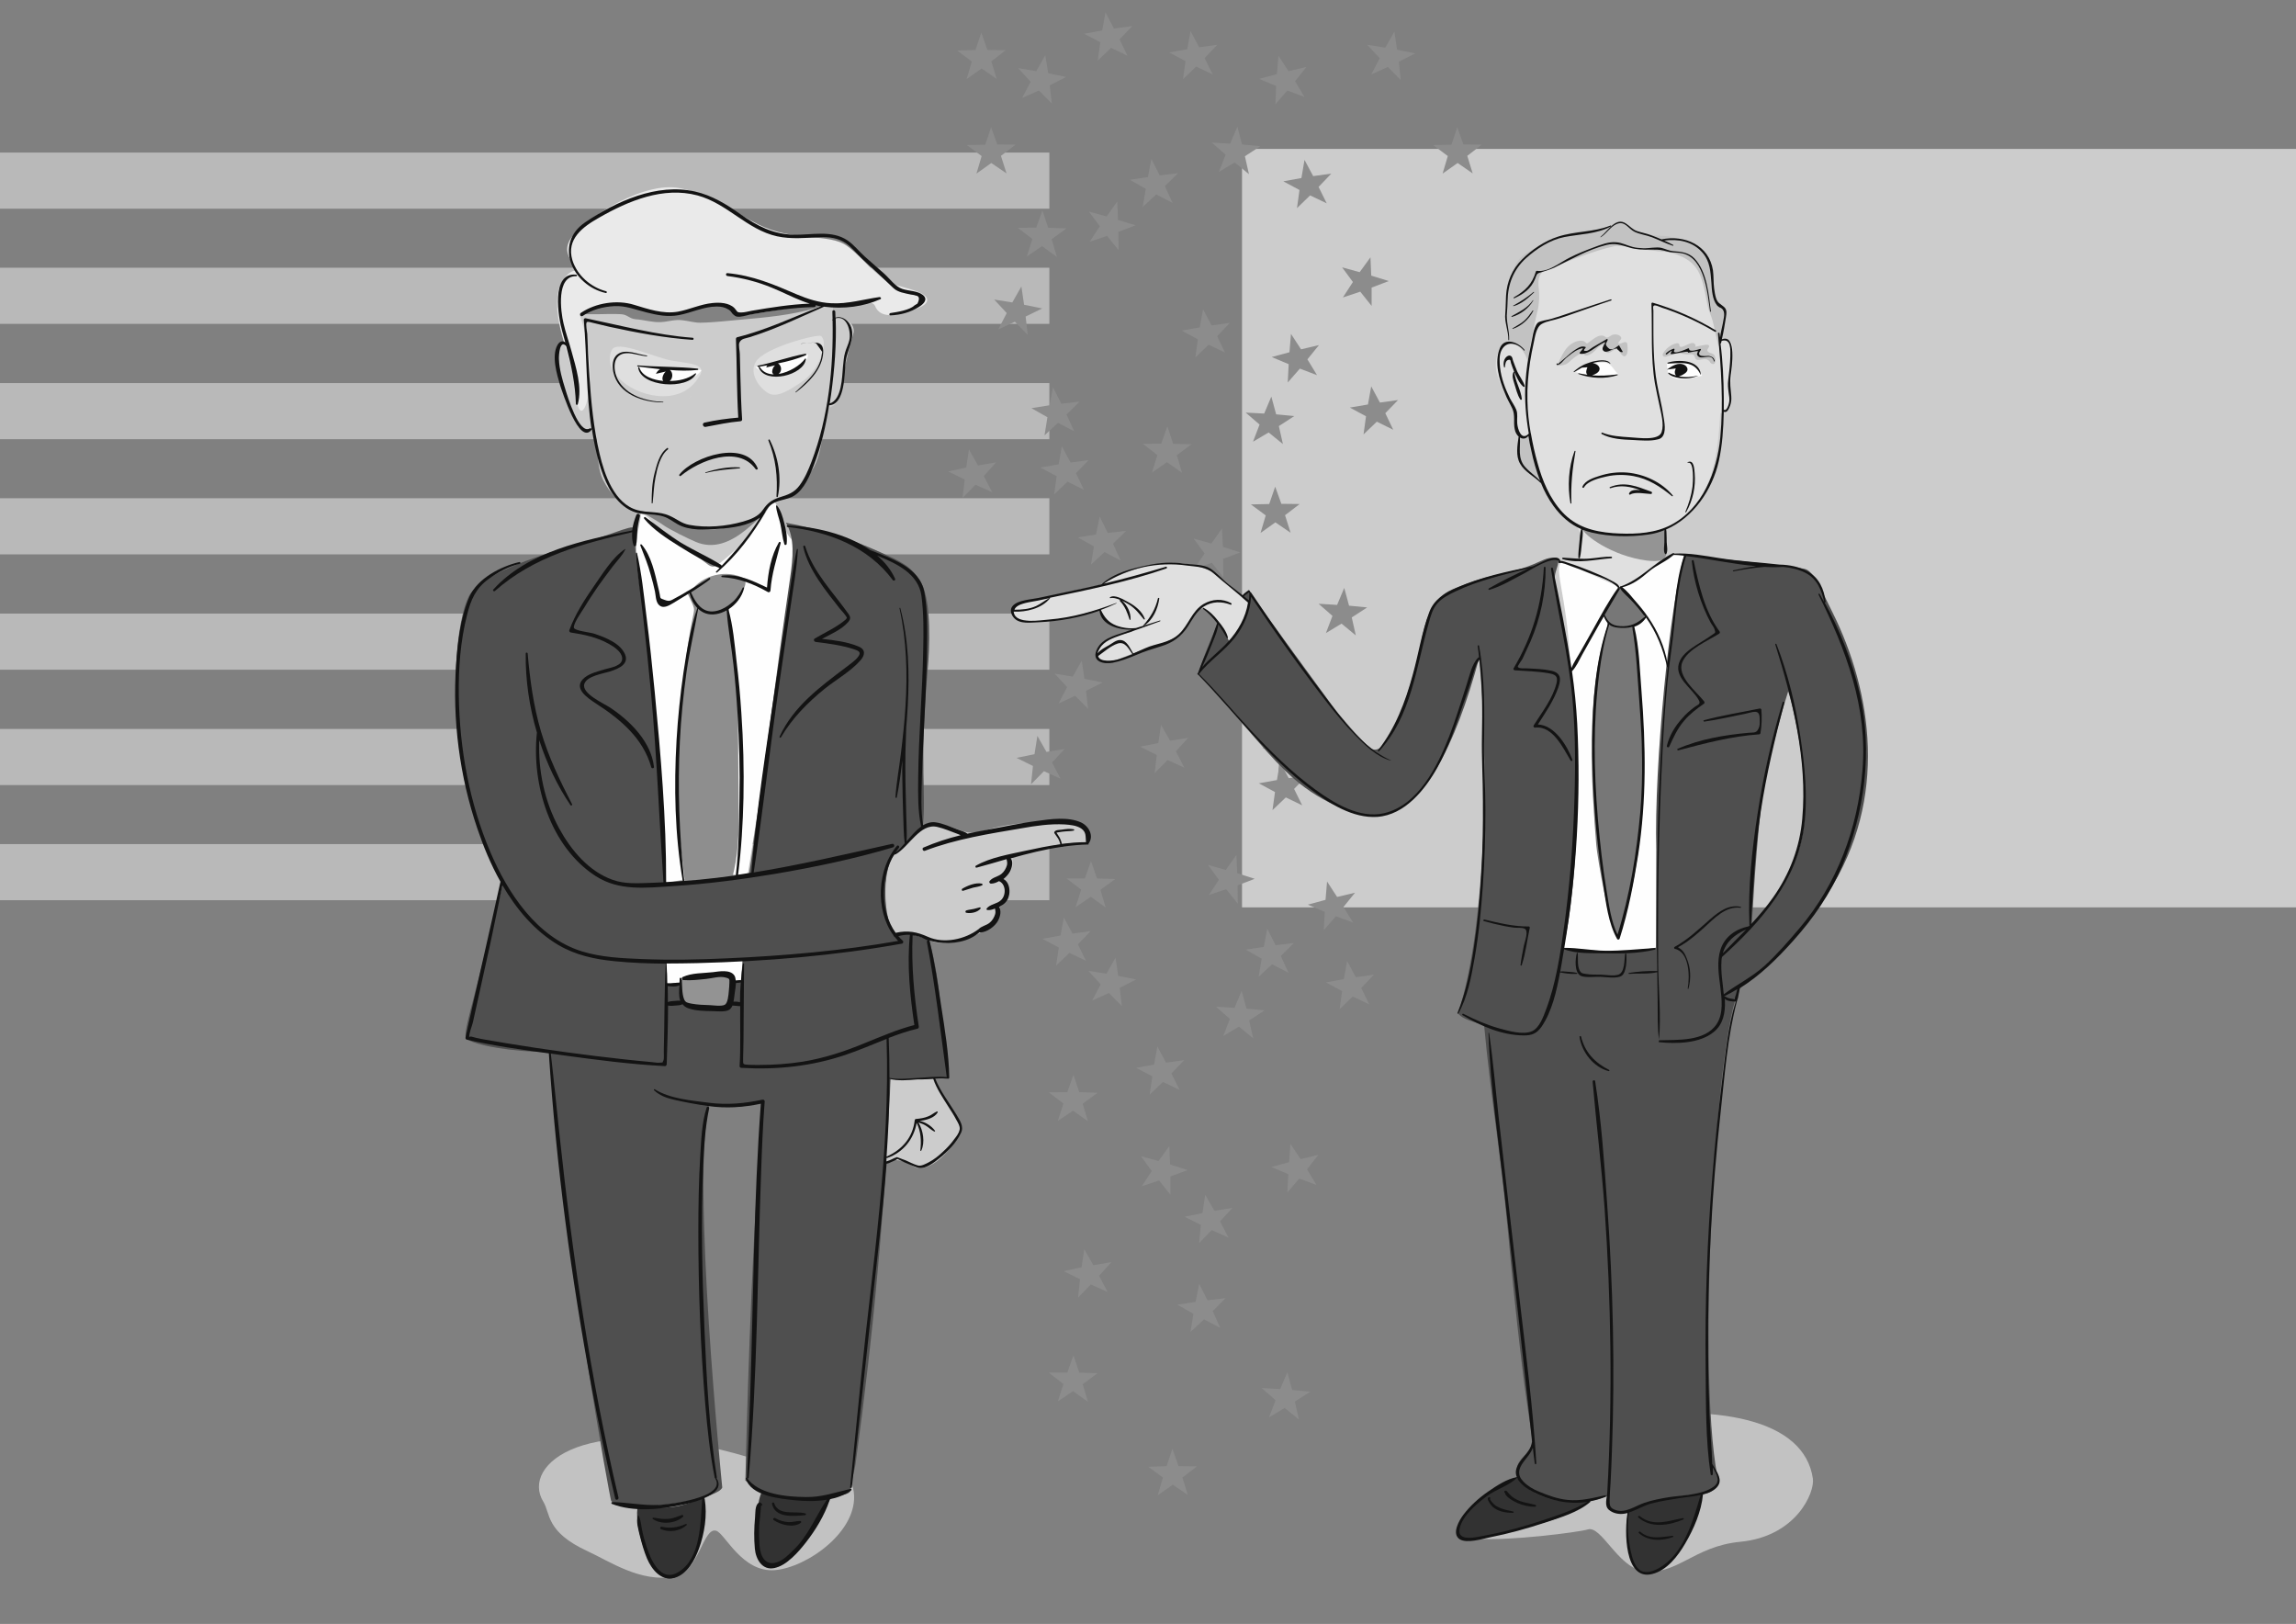 <?xml version="1.0" encoding="utf-8"?>
<!-- Generator: Adobe Illustrator 22.0.0, SVG Export Plug-In . SVG Version: 6.00 Build 0)  -->
<svg version="1.1" xmlns="http://www.w3.org/2000/svg" xmlns:xlink="http://www.w3.org/1999/xlink" x="0px" y="0px"
	 viewBox="0 0 1190.5 841.9" style="enable-background:new 0 0 1190.5 841.9;" xml:space="preserve">
<rect x="0" y="0" width="1190.5" height="841.9" fill="#808080" stroke="none"/>
<style type="text/css">
	.st0{fill:#B9B9B9;}
	.st1{fill:#CCCCCC;}
	.st2{fill:#8C8C8C;}
	.st3{fill:#C2C2C2;}
	.st4{fill:#DFDFDF;}
	.st5{fill:#FEFEFE;}
	.st6{fill:#828282;}
	.st7{fill:#EAEAEA;}
	.st8{fill:#8E8E8E;}
	.st9{fill:#4F4F4F;}
	.st10{fill:#939393;}
	.st11{fill:#323232;}
	.st12{fill:#E0E0E0;}
	.st13{fill:#949494;}
	.st14{fill:#777777;}
	.st15{fill:#131313;}
</style>
<g id="flag_bk">
	<rect x="0" y="79.1" class="st0" width="544.1" height="29.1"/>
	<rect x="0" y="138.8" class="st0" width="544.1" height="29.1"/>
	<rect x="0" y="198.6" class="st0" width="544.1" height="29.1"/>
	<rect x="0" y="258.3" class="st0" width="544.1" height="29.1"/>
	<rect x="0" y="318.1" class="st0" width="544.1" height="29.1"/>
	<rect x="0" y="377.9" class="st0" width="544.1" height="29.1"/>
	<rect x="0" y="437.6" class="st0" width="544.1" height="29.1"/>
	<rect x="644" y="77.2" class="st1" width="546.5" height="393.2"/>
	<polygon class="st2" points="637,641.6 628.3,637.7 621.7,644.5 622.7,635 614.2,630.8 623.5,628.9 624.9,619.4 629.7,627.7 
		639,626.2 632.6,633.2 	"/>
	<polygon class="st2" points="647.6,90.3 640.2,84.2 632,89.1 635.5,80.2 628.3,73.9 637.8,74.5 641.6,65.7 644,74.9 653.5,75.8 
		645.5,81 	"/>
	<polygon class="st2" points="676.4,50.3 667.5,46.9 661.3,54.1 661.7,44.6 652.9,40.9 662.1,38.4 662.9,28.9 668.1,36.9 
		677.4,34.7 671.5,42.1 	"/>
	<polygon class="st2" points="608,105.2 599.5,100.8 592.5,107.3 594.1,97.9 585.8,93.2 595.2,91.8 597,82.4 601.3,90.9 610.8,89.8 
		604,96.5 	"/>
	<polygon class="st2" points="763.6,89.9 755.8,84.5 748,90 750.7,80.9 743.1,75.2 752.6,75 755.6,66 758.8,74.9 768.3,75 
		760.8,80.8 	"/>
	<polygon class="st2" points="580,129.7 574,122.3 565,125.3 570.3,117.3 564.6,109.7 573.8,112.2 579.3,104.5 579.7,114 
		588.8,116.8 579.9,120.2 	"/>
	<polygon class="st2" points="545.4,53.7 538.7,46.9 530,50.8 534.4,42.4 527.9,35.3 537.3,36.9 542,28.6 543.5,38 552.8,39.9 
		544.3,44.2 	"/>
	<polygon class="st2" points="548,133.2 540.3,127.6 532.4,133 535.3,123.9 527.7,118.1 537.3,118 540.5,109.1 543.5,118.1 
		553,118.4 545.3,124 	"/>
	<polygon class="st2" points="687.9,105.4 679.3,101.3 672.5,107.9 673.8,98.5 665.4,94 674.8,92.3 676.4,82.9 680.9,91.3 690.3,90 
		683.7,96.9 	"/>
	<polygon class="st2" points="628.8,38.6 620.2,34.5 613.4,41.1 614.7,31.7 606.3,27.2 615.6,25.5 617.3,16.1 621.8,24.5 
		631.2,23.2 624.6,30.1 	"/>
	<polygon class="st2" points="514.5,255.2 505.8,251.3 499.1,258.1 500.2,248.6 491.6,244.4 501,242.4 502.4,233 507.1,241.3 
		516.5,239.7 510.1,246.8 	"/>
	<polygon class="st2" points="665.2,230.2 657.8,224.2 649.7,229 653.1,220.1 645.9,213.9 655.5,214.4 659.2,205.6 661.7,214.8 
		671.1,215.7 663.1,220.9 	"/>
	<polygon class="st2" points="682.9,194.5 674,191.1 667.7,198.3 668.2,188.8 659.4,185.1 668.6,182.6 669.4,173.1 674.6,181.1 
		683.9,178.9 677.9,186.3 	"/>
	<polygon class="st2" points="557,223.6 548.6,219.2 541.6,225.7 543.1,216.3 534.8,211.6 544.2,210.1 546,200.8 550.3,209.3 
		559.8,208.2 553,214.9 	"/>
	<polygon class="st2" points="669.2,276.2 661.3,270.8 653.6,276.3 656.3,267.2 648.6,261.5 658.1,261.3 661.2,252.3 664.4,261.2 
		673.9,261.3 666.3,267.1 	"/>
	<polygon class="st2" points="634.3,299.3 628.4,291.8 619.3,294.8 624.6,286.9 618.9,279.2 628.1,281.8 633.6,274 634.1,283.5 
		643.1,286.4 634.2,289.7 	"/>
	<polygon class="st2" points="532.9,173.6 526.2,166.8 517.6,170.8 522,162.3 515.5,155.3 524.9,156.8 529.6,148.5 531,158 
		540.4,159.9 531.8,164.1 	"/>
	<polygon class="st2" points="612.9,245.1 605.1,239.6 597.3,245 600.1,235.9 592.6,230.1 602.1,230 605.3,221 608.3,230.1 
		617.8,230.3 610.2,236 	"/>
	<polygon class="st2" points="722.4,222.8 713.9,218.6 707,225.2 708.3,215.8 699.9,211.3 709.3,209.7 711,200.3 715.5,208.7 
		724.9,207.4 718.3,214.2 	"/>
	<polygon class="st2" points="635.2,182.8 626.7,178.7 619.8,185.3 621.1,175.9 612.7,171.4 622.1,169.7 623.8,160.3 628.2,168.7 
		637.7,167.4 631.1,174.3 	"/>
	<polygon class="st2" points="614.1,398 605.4,394 598.7,400.8 599.8,391.4 591.2,387.1 600.6,385.2 602,375.8 606.7,384 
		616.1,382.5 609.7,389.5 	"/>
	<polygon class="st2" points="703,329.4 695.6,323.3 687.5,328.2 690.9,319.3 683.7,313 693.3,313.6 697,304.8 699.5,314 
		708.9,314.9 700.9,320.1 	"/>
	<polygon class="st2" points="678.1,397 669.2,393.7 662.9,400.9 663.4,391.4 654.6,387.7 663.8,385.2 664.6,375.7 669.8,383.6 
		679.1,381.5 673.1,388.9 	"/>
	<polygon class="st2" points="581.1,290.6 572.7,286.2 565.7,292.7 567.2,283.3 558.9,278.6 568.3,277.1 570.2,267.8 574.4,276.3 
		583.9,275.2 577.1,281.9 	"/>
	<polygon class="st2" points="521.9,89.9 514,84.5 506.3,90 509,80.9 501.3,75.2 510.9,75 513.9,66 517.1,74.9 526.6,75 519,80.8 	
		"/>
	<polygon class="st2" points="641.8,468.5 635.8,461 626.8,464 632,456.1 626.4,448.4 635.6,451 641.1,443.2 641.5,452.7 
		650.6,455.6 641.7,459 	"/>
	<polygon class="st2" points="564.2,367.5 557.5,360.7 548.9,364.7 553.3,356.2 546.8,349.2 556.2,350.8 560.9,342.5 562.3,351.9 
		571.7,353.8 563.1,358.1 	"/>
	<polygon class="st2" points="573.3,470.5 565.6,464.9 557.7,470.3 560.6,461.2 553,455.4 562.5,455.4 565.7,446.4 568.8,455.4 
		578.3,455.7 570.6,461.3 	"/>
	<polygon class="st2" points="675.2,417.5 666.7,413.4 659.8,420 661.1,410.6 652.7,406.1 662.1,404.4 663.7,395 668.2,403.4 
		677.7,402.1 671,409 	"/>
	<polygon class="st2" points="562,253.9 553.5,249.7 546.6,256.3 547.9,246.9 539.5,242.4 548.9,240.7 550.6,231.4 555.1,239.8 
		564.5,238.5 557.9,245.3 	"/>
	<polygon class="st2" points="549.9,403.7 541.3,399.8 534.6,406.6 535.6,397.1 527.1,392.9 536.4,391 537.9,381.5 542.6,389.8 
		552,388.3 545.5,395.3 	"/>
	<polygon class="st2" points="649.8,538.3 642.4,532.2 634.3,537.1 637.7,528.2 630.5,521.9 640.1,522.5 643.8,513.7 646.3,522.9 
		655.7,523.8 647.7,529 	"/>
	<polygon class="st2" points="701.6,478.3 692.7,475 686.4,482.2 686.9,472.7 678.1,469 687.3,466.5 688.1,457 693.3,465 
		702.6,462.8 696.6,470.2 	"/>
	<polygon class="st2" points="668.1,504.3 659.6,499.9 652.6,506.4 654.2,497 645.9,492.3 655.3,490.9 657.1,481.5 661.4,490 
		670.9,488.9 664.1,495.6 	"/>
	<polygon class="st2" points="516.8,40.9 509,35.5 501.2,41 503.9,31.9 496.3,26.2 505.8,25.9 508.8,16.9 512,25.9 521.5,26 
		514,31.8 	"/>
	<polygon class="st2" points="606.9,619.4 601,612 592,615 597.2,607.1 591.6,599.4 600.7,601.9 606.3,594.2 606.7,603.7 
		615.8,606.6 606.9,609.9 	"/>
	<polygon class="st2" points="581.7,521.6 575,514.8 566.3,518.7 570.7,510.3 564.3,503.3 573.7,504.8 578.4,496.5 579.8,505.9 
		589.1,507.8 580.6,512.1 	"/>
	<polygon class="st2" points="564.1,581.3 556.4,575.8 548.5,581.1 551.4,572.1 543.8,566.3 553.4,566.2 556.6,557.2 559.6,566.2 
		569.1,566.5 561.4,572.2 	"/>
	<polygon class="st2" points="563.1,498.1 554.5,494 547.6,500.6 549,491.2 540.5,486.7 549.9,485 551.6,475.6 556.1,484 
		565.5,482.7 558.9,489.6 	"/>
	<polygon class="st2" points="710,520.7 701.4,516.6 694.6,523.2 695.9,513.8 687.5,509.3 696.8,507.6 698.5,498.2 703,506.6 
		712.4,505.3 705.8,512.2 	"/>
	<polygon class="st2" points="574.3,669.8 565.6,665.9 559,672.7 560,663.2 551.5,659 560.8,657 562.2,647.6 566.9,655.9 
		576.3,654.3 569.9,661.4 	"/>
	<polygon class="st2" points="673.5,735.9 666.1,729.9 658,734.8 661.4,725.9 654.2,719.6 663.8,720.1 667.5,711.4 670,720.6 
		679.4,721.5 671.4,726.6 	"/>
	<polygon class="st2" points="682.6,614.3 673.7,611 667.5,618.2 668,608.7 659.2,605 668.4,602.5 669.1,593 674.4,600.9 
		683.6,598.7 677.7,606.2 	"/>
	<polygon class="st2" points="632.7,688.4 624.3,684 617.3,690.5 618.8,681.1 610.5,676.4 619.9,674.9 621.8,665.6 626.1,674.1 
		635.5,673 628.8,679.7 	"/>
	<polygon class="st2" points="615.9,775 608.1,769.7 600.3,775.2 603,766 595.4,760.4 604.9,760.1 607.9,751.1 611.1,760.1 
		620.6,760.2 613.1,766 	"/>
	<polygon class="st2" points="711.2,158.6 705.3,151.2 696.3,154.2 701.5,146.2 695.9,138.6 705,141.1 710.6,133.4 711,142.9 
		720.1,145.7 711.2,149.1 	"/>
	<polygon class="st2" points="726.3,41.5 719.6,34.7 711,38.6 715.4,30.2 708.9,23.2 718.3,24.7 723,16.4 724.4,25.8 733.8,27.7 
		725.3,32 	"/>
	<polygon class="st2" points="564.1,726.7 556.4,721.2 548.5,726.5 551.4,717.5 543.8,711.6 553.4,711.6 556.6,702.6 559.6,711.6 
		569.1,711.9 561.4,717.6 	"/>
	<polygon class="st2" points="611.6,565 603,560.9 596.1,567.5 597.5,558 589.1,553.6 598.4,551.9 600.1,542.5 604.6,550.9 
		614,549.6 607.4,556.5 	"/>
	<polygon class="st2" points="584.6,28.9 576.1,24.8 569.2,31.4 570.5,21.9 562.1,17.5 571.5,15.8 573.2,6.4 577.6,14.8 587.1,13.5 
		580.5,20.4 	"/>
</g>
<g id="shadow">
	<path class="st3" d="M388.6,755.6c-84.5-25.3-118.7,3.7-106.9,22.9c3.8,6.2,1.2,15.6,22.8,25.6c11.9,5.5,27.6,16.4,45.2,13.3
		c12.7-2.2,14.8-26,21.7-23.8c4.5,1.4,13.4,21.7,30.3,20.4c16.7-1.3,43.6-20.3,41-40.5C440,753.4,413.8,763.2,388.6,755.6z"/>
	<path class="st3" d="M830.4,735.9c60.5-9.2,105.2,0,109.6,30.7c1,7.3-8.7,29.9-37.6,32.7c-24.5,2.3-33.3,18.1-50.9,15
		c-12.7-2.2-21.3-23.6-28.2-21.4c-4.5,1.4-40.8,6.1-57.7,4.8c-16.7-1.3-4.3-18.2,12.9-26.1C797,763.2,804.3,739.9,830.4,735.9z"/>
</g>
<g id="paint">
	<path class="st1" d="M433.2,165.1c-2.8,0.2-0.4-6.4-1.7-7c-2.9-1.4-6.1-0.8-9.2,0.1c-9,2.8-17.5,2.8-33,4.7c-13,1.6-30,0.2-37.1,0
		c-18.7-0.6-36.2-1.5-52.8-1.5c0,0,3.2,11,4.2,21.3c0.4,3.7-16.9-15.5-14.7,4.4c0.6,5.3,1.7,15.8,6.7,26.2c2.3,4.7,5.7,10,10.6,10
		c5.5,0,1.7,16,6.5,25.5c3.7,7.4,10,13.8,17.6,16.6c3.8,4.8,10.2,9.6,14.8,11.1c5.1,1.7,26.2,17.8,28.2,17
		c7.4-2.9,23.3-26.9,23.1-29.1c3.5-2.4,9.9-5.6,13.5-7.7c2.8-1.6,10.7-11.9,12.2-14.7c6.2-12,3.6-29.5,8.8-31.1
		c5.5-1.7,5.6-11.5,6.8-18.3c1-6,3.5-15.3,4.8-19.8C443.3,170.6,442,164.6,433.2,165.1z"/>
	<path class="st4" d="M425.7,174.2c-1.5-1.2-29.5,5.9-33.9,13.5c-3.6,6.3,2.4,14,6.9,16.3c4.5,2.3,11-2,16.8-5.9
		C425,192,429.8,177.3,425.7,174.2z"/>
	<g>
		<path class="st4" d="M359.5,204C359.4,204,359.4,204,359.5,204C353,210.9,359.5,203.9,359.5,204z"/>
		<path class="st4" d="M349.2,187.1c-9.5-1.4-29.2-11.4-32-5.6c-5.3,11.2,10.8,23.9,26.7,23.9c9.7,0,15.6-4.8,19-10.8
			C366.1,189,358.9,188.6,349.2,187.1z"/>
	</g>
	<path class="st5" d="M330.6,189.3c1.6,4.6,6.5,8.7,11.3,9.4c12,1.6,19.4-3.1,21.8-6.8C353.4,190.1,342.7,190.8,330.6,189.3z"/>
	<path class="st5" d="M391.7,190.1c1.9,2.5,7.9,5.4,11.4,5c8.9-1.2,15.8-5.8,15.8-11.4C410.3,185.6,400.6,188.9,391.7,190.1z"/>
	<g>
		<path class="st6" d="M334.4,265.5c0.9,0,1.8,0,2.7,0c-0.1,0-0.1-0.1-0.2-0.1L334.4,265.5z"/>
		<path class="st6" d="M352.7,270.7c-6.4-4.6-17.6-4.9-20.2-5.8c-2.5-0.9,8.4,5.1,11.4,7.3c3.4,2.4,13,7.1,16.8,8.7
			c9.3,4,18,0.2,25.9-6.1c2.9-2.3,6.1-5.3,8.8-7.8C382.9,273.4,363.4,278.3,352.7,270.7z"/>
	</g>
	<path class="st7" d="M463.2,147.3c-10.5-4.9-14.8-13-24-19.8c-9.2-6.8-27.8-1.9-46.1-11.2c-12.3-6.2-28.5-17.2-42.1-19
		c-20.2-2.7-51.4,18.7-55.8,27.6c-3,6.1,0.7,9.6,4.2,15.5c-4.3-1.1-9.1,6.1-9.9,10.5c-3.4,17.1,7.9,35.3,9.1,52.7
		c1.8,25.6,14.2-5.9,2-40.2c5.6-1.8,11.2-1.2,17.5-1.1c20.8,0.2,35.7,2,56.5,1.6c5.8-0.1,24.6-0.1,30.4-0.8
		c17.7-2.2,46.1-10.8,48.7-4.5c2.2,5.2,7.5,6.1,17.4,2.8c2.7-0.9,8.5-2.4,9.5-5.1C482.6,151.3,466.4,148.8,463.2,147.3z"/>
	<path class="st6" d="M386.6,163.3c-1.5,0.2-3.1,0.3-4.5-0.2c-1.3-0.4-1.5-2.8-2.6-3.5c-5.4-3.1-12.8-1.5-18.8,0.4
		c-6,1.9-12,3.7-18.1,2.5c-4.6-0.9-9.1-1.8-13.5-3.5c-7.8-2.9-20.6-1-27.3,3.9h8.2c3.6-0.1,8.9-0.2,12.1,0c3.3,0.2,4.2,2.3,7.4,2.6
		c4.4,0.3,8.7,1.7,13.1,1.5c2.9-0.1,5.7-1,8.6-1.1c3.3-0.1,6.6,0.9,9.9,1.3c4.2,0.6,23.3-1.6,27.6-1.9c13.7-1.2,26.2-2.8,38.5-6.9
		C417.8,157.4,395.9,162.3,386.6,163.3z"/>
	<path class="st5" d="M412.5,282.3c-0.7-1.4-1.9-2.4-2.9-3.6c-4.7-5.5-3.8-14.4-8.9-19.4c-6.8,13-16.5,24.4-28.2,33.2
		c-0.7,0.5-1.4,1-2.3,1.2c-1.3,0.2-2.5-0.5-3.5-1.3c-5.6-4.1-10.1-9.8-16.4-12.7c-1.9-0.9-4-1.5-5.8-2.6c-4.4-2.8-6.6-8.5-11.4-10.7
		l-0.6-0.3c-0.6,4.5-1.9,9-2.3,13.5c-0.6,5.9,0.2,11.9,0.8,17.8c2.9,24.5,4.4,49.1,5.9,73.7c1.8,28.4,3.8,56.9,6.5,85.2
		c2,1.7,5,1,7.5,0.4c11.2-2.8,22.8-3.9,34.4-3.2c0.8,0,1.7,0.1,2.2-0.5c0.3-0.4,0.4-0.9,0.5-1.3c4.6-29.2,9.3-58.4,13.9-87.5
		c1.8-11.5,3.6-22.9,5-34.5c1.6-13.6,2.4-27.3,5.5-40.7C413,286.8,413.5,284.4,412.5,282.3z"/>
	<path class="st8" d="M383.5,308.3c2.1-2.3,3.8-5.4,2.7-8.3c-9.3-5.1-22.2-2-28.2,6.7l-2-0.1c0.9,2,1.8,3.9,2.8,5.9
		c0.4,0.9,0.8,1.8,1,2.8c0.2,1.1-0.1,2.3-0.3,3.4c-4.3,20.4-5.9,41.2-7.6,61.9c-0.4,4.5-0.7,8.9-0.9,13.4c-1,21.1,1.6,42.1,4.1,63
		c8.2,1.8,16.8,1.1,24.6-1.9c1.4-5.4,2.3-10.9,2.8-16.4c0.6-7.1,0.6-14.2,0.5-21.3c-0.1-12.7-0.2-25.4-0.3-38.1
		c-0.1-7.3-0.1-14.6-0.5-21.9c-0.6-11.2-1.9-22.4-4-33.4c-0.5-2.9-1.1-5.9-0.1-8.6C379,312.5,381.5,310.5,383.5,308.3z"/>
	<path class="st9" d="M487.1,516.2c-1-11.2-4.1-25-5.5-29.3c-1.1-3.2-10.8-4.3-16.6-2.5c-9.5-14.7-6.9-41.7,4.7-46.1
		c2.2-0.8,8.4-6.5,8.7-9.1c2.1-18.2-1.9-30.4,2.6-81.7c1-11,2.1-35.5-3.3-45.2c-5-9.2-11.7-11.6-21.2-16
		c-15.6-7.1-32.1-12.2-49-15.3c4.8,8,3.6,18.6,2.3,27.8c-7.5,51.4-13.8,102.8-21.3,154.2c-14.9,2.7-28.7,4.6-43.8,5.7
		c-2.7-54.7-4.8-97.2-11.4-145.1c-0.7-5.4-4.9-24.2-3.7-38.5c0.4-4.7-9.4,1.3-28.4,6.6s-48.8,14.6-57.1,25.8
		c-5.7,7.7-12.8,46.6-3,98.3c2.1,10.9,15.1,42.6,19.2,50.8c1.1,2.2-4.1,18-7.6,32.7c-7,29.2-13,47.3-10.9,49.1
		c3.9,3.5,24.2,7,42.9,7c8.9,109,31.7,232.1,32.2,232.7c1.7,2.1,6.7,2.7,9.4,2.8c18.6,0.8,46-4.6,48.2-9.7c0,0-16.4-162.1-6.7-198.6
		c5.6,1.9,18.9,1.9,27.6-1.5c-4.8,64.2-7.4,132.1-8.9,196.5c14.4,10.2,27.5,12.2,43.1,8.6c2.9-0.7,11.2-0.8,11.5-3.7
		c0.4-5.8,2-9.8,2.5-13.5c9.1-66.3,15.1-129.9,18.2-199.7c9.8,1.8,18.2-0.1,29.7-0.4C490.2,545.1,488.3,530,487.1,516.2z"/>
	<path class="st1" d="M557.1,427.3c-6.3,0.1-25.2-3.2-45.6,3c-9.7,3-11,0.7-19.9-2c-4.2-1.3-9.1-1.6-12.6,1
		c-3,2.2-12.3,11.6-15.2,13.9c-5.2,4.3-7.2,28.9-0.2,41.2c5.3-1.9,15.4,1.5,20.5,3.9c2.5,1.2,17.9,0.8,28.3-7.5
		c2.7-2.2,5.8-6.7,3.8-9.5c6.8-1.5,9.4-16.3,2.5-15.3c5.3-1.5,7.3-6.5,6.2-11.7c13.4-4.1,23-7.6,38.9-7.5
		C564.2,432.4,564.5,427.3,557.1,427.3z"/>
	<path class="st1" d="M497.7,584.3c-0.1-3.2-11-20-13.3-25.2c-7.3,0.6-15.3,0.4-22.6,0.6c-0.6,14.6-1.6,29.2-3.1,43.7
		c2.2-1.1,4.5-2.2,7-1.9c4.7,0.5,7.7,3.3,9.3,3.8C483.6,608.1,498,591.6,497.7,584.3z"/>
	<path class="st5" d="M359.4,498.6c-4.1,0.1-10.6,0-14,0.2c-0.2,1.8,0.9,5.4,0.1,11.5c1.8-0.2,5.5-1,7.2-0.5
		c0.1-1.4,1.7-3.1,3.1-3.3c3.3-0.5,13.9-1.3,22.4-1.6c0.5,0.9,1.3,2.5,1.3,3.5c2.1,0.2,3,0.1,5-0.3c-0.1-3.9,0.4-6.7,0.5-10.7
		C375.7,497.5,368.8,498.5,359.4,498.6z"/>
	<path class="st10" d="M379.9,507.8c-1.5-2.7-14.4-1.6-15.9-1.4c-2.7,0.4-10.5,1.8-10.5,1.8c-0.2,2.7-0.5,5.4,0.2,8
		c0.6,2.6,2.3,5.1,4.8,6c2,0.8,14.6,1.2,16.9,0.5c1.5-0.4,2.9-1.4,3.5-2.8C379,519.3,380.6,509.1,379.9,507.8z"/>
	<path class="st11" d="M331,781.2l-0.5,0.9c-1.4,10.1,6.3,36.2,16.7,36.2c4.9,0,10.1-5.5,12.1-10c4.7-10.4,5.3-21.2,5.4-32.6
		C348.3,785.2,336.1,780.1,331,781.2z"/>
	<path class="st11" d="M406.8,776c-1-0.2-11.7-2.4-11.7-2.4c-1.9,1.9-4.6,19.5-2.2,30.9c2,9.6,9.7,9.8,15.4,4.8
		c5.7-4.9,9.9-11.4,14-17.7c3.1-4.7,5.4-10.1,8.5-14.9C423.7,777.5,413.7,777.2,406.8,776z"/>
	<path class="st12" d="M895.9,176.2c-1.4-0.3-3,0.7-4.3,0.1c-1.1-0.5-1.6-1.9-1.8-3.1c-1.8-8.1-3.6-16.1-5.4-24.2
		c-0.8-3.3-1.5-6.8-3.3-9.7c-4.5-7.3-14-9.4-22.4-10.8c-7.5-1.3-15.1-2.6-22.5-1.4c-5.4,0.8-10.5,3-15.6,5.1
		c-6.6,2.8-13.3,5.5-19.9,8.3c-1.4,0.6-2.9,1.3-3.5,2.6c-0.6,1.3-0.1,2.8,0.2,4.2c2.8,12.7-6.8,25.4-5.3,38.3l-0.1,0.6
		c-0.1-0.4-0.2-0.7-0.3-1.1c-1.5-4.6-5.8-8.1-10-6.9c-2.9,0.8-5.2,4.8-5.8,7.8c-2.7,13.9,12.8,23.1,10.3,38.6c2.5,3,5.9,2.5,7,0
		c0.6,17.4,8,34.4,21.3,45.6c1.4,1.2,2.9,2.3,3.8,3.9c2.7,4.6-0.5,10.5,0.7,15.7c-3.3,0.5-6.5,0.9-9.8,1.4c10.6,5,23.3,8.7,31,13.7
		c8.9-4,13-8.9,18.8-12.9c1.4-1,3.9-1.2,4.6-2.7c1.2-2.9,1-11.2,0.1-14.2c-0.2-0.7,3.7-2.5,7.6-5.2c8.4-5.7,13.6-15.9,16.5-25.7
		c2.9-9.7,3.5-20,4.2-30.1c1.6,0.6,3.5-0.5,4.3-2c0.9-1.5,1-3.3,1-5c0.4-8.3,0.8-16.6,1.2-24.9C898.6,179.7,898.2,176.7,895.9,176.2
		z"/>
	<g>
		<path class="st3" d="M891.3,158.3c-1-0.6-2.1-2.4-2.4-3.5c-0.7-2.7-1.2-4.8-1-7c0.5-5-0.4-7.4-2.1-12.1c-1.6-4.7-5.2-9-10-10.3
			c-4.2-1.2-8.7-2.9-13.1-3.1c-7.4-0.2-14.2-1.3-19.9-6.1c-0.7-0.6-1.5-1.3-2.5-1.5c-1.6-0.3-3,0.8-4.4,1.7
			c-5.2,3.3-12.1,2.5-18.3,3.6c-8.4,1.5-16.1,5.7-23.6,9.7c-2.3,1.2-4.5,2.6-6.2,4.6c-1.9,2.2-4,7-4.7,9.8c-3.1,10.7-2.7,18.8-1,31
			c0.1,0.7-0.1,2.3,0.5,2.8c0.4,0.3,3,0.8,3.5,1c2.9,1.2,5.2,5.2,6,8.2c1.7-9.2,3.1-18.2,5.2-26.2c0.5-1.7,0.8-5.8,0.8-7.6
			c-0.1-2.1-0.5-5.2-0.4-7.4c0.4-4.4,2.3-5.5,6.4-7c10.1-3.8,21.8-8.8,33.1-11.3c1.5-0.3,4.2,0,5.7,0.1c1.5,0.1,5.7,0.7,7.1,1.1
			c6.7,1.6,14.2,1.5,16.4,2.2c5.8,1.7,11.4,4.1,14.5,10.3c3.4,6.9,3.7,16.3,5.7,21c2.1,4.9,2.7,10.3,4.5,17.3c1.5-2,0.9-6.9,1.9-11
			C894.4,163.6,894.4,160.3,891.3,158.3z"/>
	</g>
	<path class="st3" d="M788.8,226.4c-1.3,0.4-2.5,9.1-0.1,12.9c1.6,2.6,4.4,5.5,6.2,7.4c1.3,1.4,2.6,2.8,4.3,3.5
		C792.9,233.3,796.9,224,788.8,226.4z"/>
	<path class="st3" d="M843.6,177.8c-1.1-1.4-3.1,0.9-4.5,0.3c0-1.2,1.8-1.9,1.5-3.1c-0.3-1.2-3.2-2.5-5.5-0.9
		c-0.8,0.5-1.8,1.3-2.5,0.7c-3.6-3.2-8.9,3.7-9.9,3.2c-0.9-0.5-1.1-1.7-3.9-1.3c-2.9,0.4-5.4,2.3-7.1,4.6c-1.8,2.4-4.4,8.3-4.4,8.3
		c8-0.3,4.4-2.6,13.9-7.1c-0.5,0.5,0,1.5,0.6,1.7c2.7,0.9,6.3-3.6,7.2-4.4c0.9-0.8,2.3-1.3,3.3-0.7c-0.5,1.4-0.4,3.3,0.9,3.8
		c2,0.7,3.9-2.8,5.7-1.6c0.9,0.6,2.9,5.4,4.5,2.5C844.2,183,844,178.4,843.6,177.8z"/>
	<path class="st3" d="M888.7,183.9c-0.5-0.6-1.4-0.7-2.1-1c-2.8-1.2-0.3-2.5-0.4-3.5c-0.2-1.3-2.7-0.5-7.3,0.4
		c0.6-0.6,0-1.7-0.8-1.9c-2-0.6-6.3,3.1-7.2,1.6c-0.2-0.4-0.1-0.8-0.3-1.2c-0.3-0.4-1-0.4-1.5-0.3c-3,0.8-5.6,2.9-7,5.6
		c0,3.6,5.4-1.2,9.6-0.3c1.1,0.2,3,0.6,4.1,0.4c3-0.4,2.8,1.2,3.3,2.2c1.1,2,5-1.1,7.1,1.2c0.5,0.5,0.7,1.3,1.4,1.5
		C890,189.6,889.9,185.1,888.7,183.9z"/>
	<path class="st5" d="M833.6,188.4c-0.9-0.4-1.8-0.4-2.8-0.4c-5.1,0-10.2,1.8-14.1,5.1l0.4-0.2c1.5,0.4,2.9,0.9,4.4,1.3
		c2.6,0.8,5.2,1.6,7.8,1.5c1.3,0,2.6-0.3,3.9-0.6c2-0.4,4-0.8,5.9-1.2C837,192.3,836,189.4,833.6,188.4z"/>
	<path class="st5" d="M879.2,190.7c-3-3.3-10.8-3.5-15-2.5l0.6,5.3c4.1,5.8,13.4,2,17.8,1.3C881.9,193.4,880.2,191.9,879.2,190.7z"
		/>
	<path class="st13" d="M820.3,273.9c1,3.6,15.6,14.4,33.6,16.7c13.6,1.7,10.3-4.5,9.5-16.4C849.3,278.1,834.1,278.6,820.3,273.9z"/>
	<path class="st5" d="M873.9,287.7c-3-1.1-10.8,1.6-13.1,3.2c-7.6,5.1-12.9,11.2-20.6,13c-2.3,0.5-27.1-12-29.2-12.6
		c-6-0.4-0.3,13.1,2,37.4c4.7,49.5,6.4,91,0.5,136.3c-1,8-2.1,22.5-3.1,26.7c0,0,4.2,0.9,9,1.2c3.1,0.2,7.8,0.3,11,0.6
		c5.9,0.6,19.5,0.1,28.9-1.8C859.8,431.7,859.8,353,873.9,287.7z"/>
	<path class="st14" d="M846.3,324.6c2.7-0.2,6.2-4.3,6.3-5c0.4-2.6-11-15.7-12.4-15.7c-2.3,2.4-8.9,13.9-8.5,15.1
		c0.6,2,2.8,2.9,1.1,8.1c-10.6,33.7-7.6,80.2-5.1,111.1c0.4,5.2,6.9,44.1,11.2,48.1c7-20.3,10.1-37.7,12.1-59
		c0.9-9.7,0.6-52.3-0.3-63.1C849.6,351.7,849.5,337.2,846.3,324.6z"/>
	<path class="st3" d="M843.2,494.1l-24.5-1.6c-0.3,2.7-2.6,7.8,0.1,11.2c1.4,1.7,10,2.2,11.5,2.2c1.5,0,7.2,0.6,8.6-0.1
		C843.1,503.7,843,495.7,843.2,494.1z"/>
	<path class="st11" d="M786.6,766c-1-1-36.2,18.5-30.3,30.1c2.5,4.9,18.6-0.5,22.9-1.6c16.7-4,31.4-6.3,44.9-16.2
		C811.5,779.8,795.6,775.2,786.6,766z"/>
	<path class="st11" d="M844.4,783.3c-2.6,10.6,0.1,29.9,7.4,31.9c6.7,1.8,17.5-6.4,23.4-18.8c3.3-7,5.2-14.5,7-22
		C869.6,775.7,855.5,777.1,844.4,783.3z"/>
	<path class="st12" d="M647.6,312.1c-0.3-1.1-18.5-15.4-19.9-16.1c-27.8-12.4-54.9,6.8-58.4,7.6c-10.2,2.4-42.5,8.5-43.7,11.5
		c-4.2,10.4,22.8,6.3,30,4.7c10.3-2.3,14.4-4.3,15.2-3.3c0.8,1.1,2.2,9.7,17.4,9.5c0.2,1.8-5.4,2.5-7.2,2.9
		c-16.5,3.9-14.4,14.7-7.3,14.3c5.3-0.3,10-3.5,20.7-6.8c17.8-5.4,19.1-8.8,22.1-13.5c2.1-3.2,3.8-5.7,4.9-7c2-2.2,8.6,3,10.6,6.9
		c1.7,3.2,4.5,7,5,9.7C644.3,327,647.9,313.3,647.6,312.1z"/>
	<path class="st9" d="M950.2,317.5c-7.7-15.6-10.5-21.8-14.6-22.6c-7.1-1.5-46-5.3-62.2-7.3c-7.4,24-15.8,109.5-14.6,153.1
		c0,0-0.2,50.6-0.2,50.6c-18.6,3.4-33.3,1.2-48.2,0.3c8.5-32.7,11.1-117.5,0.6-164.9c-1.4-6.2-4.6-17.7-5-24
		c-0.3-6,1.6-7.2,2.3-13.1c-4.2-1.1-6.4-0.1-10.4,1.7c-15.7,7.2-21.9,4.6-44.7,14.2c-11.4,4.8-14,16.1-16.5,28.2
		c-3.4,16.2-6.8,25.5-9.8,35c-1.8,5.6-9.8,24.5-16.6,18.9c-4.8-3.9-15.9-16.8-19.2-21.3c-33.1-45.2-43.4-59.8-43.4-59.8
		c-0.5,0-2.2,0.7-3.5,2.7c-0.6,0.9,4.1,2.4,3.6,4.2c-2,7.3-5.2,14.1-10.4,19.1l-5.7-9.8c-6.6,14.5-9.2,22.7-10.3,26.7
		c0,0,7.3,7.7,31.6,35.8c5.6,6.5,11.5,12.9,18,18.6c14.8,12.9,33.5,19.8,43.5,19.1c23-1.6,40.2-36.3,52.4-81.6
		c4.9,46.5,4.4,138.5-10.9,184c1.2,1.8,4.3,3.8,13.5,5.9c3.3,36,8.8,68.2,12.1,104.2c10.1,109.1,14.3,108.1,12.4,114.2
		c-1.3,4.1-6.3,6.3-7.2,10.6c-2.9,13.1,24.4,24.5,47.8,15c-2.4,1.3-1.5,6.4,0.9,7.6c8.7,4.5,14.5-6.2,48.3-8.5
		c4.5-0.3,7.6-4.5,6.7-8.8c-11.1-56.7-0.1-244,12.8-254.3c9.9-7.9,32.4-29.1,44.7-48.5C979.2,413.9,970.7,358.7,950.2,317.5z
		 M934.2,434.8c-5.2,24.9-25.8,44-25.8,44s1.5-30.9,4.4-57.8c2.9-26.9,14.4-62.6,14.4-62.6C930.9,369.6,939.4,409.9,934.2,434.8z"/>
</g>
<g id="drawings">
	<g>
		<path class="st15" d="M360.9,193.9c0.1-0.3-0.2-0.5-0.4-0.3c-3.7,2.9-8.6,3.9-13.3,3.9c0.1-0.1,0.2-0.2,0.3-0.2
			c1.2-1.2,1.4-3.2,0.6-4.6c-0.2-0.4-0.5-0.7-0.8-0.9c4.8,0.4,9.7,0.5,14.4,0c0.5,0,0.5-0.7,0-0.7c-10.2-1.1-20.7-0.8-31-1.7
			c-0.4,0-0.4,0.6,0,0.6c3.8,0.5,7.7,1,11.6,1.4c-1,0.5-1.7,1.4-2.2,2.4l5.1-1.2c-0.8,0.7-1.3,1.7-1.6,2.7c-0.1,0.5-0.2,1.1,0,1.7
			c0.1,0.2,0.2,0.3,0.3,0.5c-4.9-0.5-10.9-2.2-12.4-7c-0.1-0.4-0.6-0.2-0.6,0.2C332.5,200.7,356.5,202.2,360.9,193.9z"/>
		<path class="st15" d="M417.9,186.2c0-0.3-0.3-0.5-0.5-0.2c-2.4,3.4-8.2,7-13.7,7.9c0.1-0.1,0.2-0.2,0.3-0.3c1.1-1,1.3-2.8,0.5-4.1
			c-0.3-0.5-0.6-0.8-1.1-1.1c5-1,10-2.3,14.5-4.3c0.4-0.2,0.1-0.8-0.3-0.7c-8.3,1.5-16.4,4.5-24.7,6.2c-0.4,0.1-0.2,0.7,0.2,0.6
			c1.6-0.3,3.2-0.5,4.8-0.8c-0.3,0.3-0.5,0.7-0.6,1.1l4.6-1.1c-0.7,0.6-1.2,1.5-1.4,2.4c-0.1,0.5-0.2,1,0,1.5
			c0.1,0.3,0.4,0.6,0.7,0.8c-2.9-0.1-5.6-1.1-7.2-3.8c-0.2-0.3-0.7-0.1-0.6,0.3C397,199.4,416.7,194.6,417.9,186.2z"/>
		<path class="st15" d="M391.8,243.2c0.3,0.5,1.3,0.2,1.1-0.4c-6.2-15-33.2-6.3-40.6,3.2c-0.4,0.5,0.2,1.1,0.7,0.7
			C362.5,238.8,382.7,230.5,391.8,243.2z"/>
		<path class="st15" d="M365.8,244.9c-0.2,0.1-0.1,0.4,0.1,0.3c5.9-1.5,11.6-1.9,17.6-2.4c0.3,0,0.3-0.5,0-0.5
			C377.6,241.9,371.4,243.1,365.8,244.9z"/>
		<path class="st15" d="M314.1,151.9c0.6,0.1,0.8-0.7,0.2-0.9c-7.8-2-15.1-8.2-17.5-16.1c-3.3-11,5.4-17.3,13.9-22.1
			c15.2-8.7,33.2-16.2,50.9-11.5c15.4,4.1,25.8,17.8,41.3,21.2c7.3,1.6,14.8,0.8,22.2,0.5c4.8-0.2,9.4,0.3,13.5,3.1
			c3.2,2.2,5.7,5.6,8.6,8.2c5.4,4.9,10.7,10,16,15c2.4,2.3,6,2.7,9.1,3.4c0.5,0.1,1.8,0.2,2.4,0.5c2,0.2,2.3,1.6,1,4.2
			c-0.5,0.3-1,0.6-1.5,0.9c-2.5,2.5-9.2,3.5-12.5,4c-0.7,0.1-0.8,1.2,0,1.2c5.3-0.2,10.4-1.6,14.8-4.4c2.4-1.5,4.9-3.9,2-6.2
			c-2.8-2.2-7.3-2-10.6-3.1c-3.7-1.2-6.5-5.3-9.4-7.9c-3.3-3-6.8-5.9-10.1-8.9c-3-2.7-5.6-6.1-9-8.4c-8.2-5.5-18.7-2.7-27.9-2.9
			c-10.6-0.3-19-4.6-27.5-10.6c-7.3-5.2-14.8-9.8-23.6-11.8c-19.8-4.5-40.9,5.1-56.9,15.9C286.8,126.5,296.9,148.1,314.1,151.9z"/>
		<path class="st15" d="M456.5,155.1c0.7-0.3,0.1-1.2-0.5-1.1c-8.5,1.2-16.5,3.7-25.1,3.2c-6.2-0.3-12.1-2.2-17.8-4.6
			c-11.8-5.1-22.8-9.8-35.9-11c-1-0.1-1,1.4,0,1.5c7.9,1,15.6,3,22.9,6c5.4,2.2,10.6,4.9,16,7c1.2,0.5,2.5,0.9,3.8,1.3
			c-10.1,0.4-20.1,2-30.1,3.7c-1.7,0.3-3.7,0.9-5.5,0.9c-2.5,0-1.9-0.6-3.5-2.3c-2.8-2.8-7.7-3-11.4-2.6c-6.2,0.6-11.9,3.4-18,4.5
			c-7.8,1.3-15.4-1.4-22.7-3.6c-8.8-2.7-19.8-1-27.5,4.2c-1,0.7-0.1,2.2,0.9,1.6c4.8-3.3,10.6-4.8,16.4-5.1
			c6.1-0.3,11.1,1.9,16.9,3.3c5.5,1.4,10.8,2.4,16.4,1.4c6.7-1.2,13-4.5,19.9-4.5c2.3,0,4.2,0.4,6.1,1.6c1.5,0.9,1.5,1.9,2.6,2.7
			c0.6,0.4,0.9,0.8,1.6,0.9c1.9,0.5,5.2-0.7,7-1c11-1.9,22-3.7,33.1-3.9c0.6,0,0.8-0.4,0.9-0.9c0.9,0.2,1.9,0.4,2.8,0.5
			c-14.4,5.5-28.4,12.3-43.5,16c-0.4,0.1-0.7,0.5-0.7,0.9c0.5,13.6,0.4,27.2,1.2,40.8c-5.8,0.5-11.8,1.3-17.5,2.6
			c-1.5,0.3-0.8,2.5,0.6,2.2c6-1.1,11.9-2.4,17.9-2.9c0.5,0,1.1-0.4,1-1c-0.5-7.4-0.7-14.9-0.9-22.4c-0.1-3.9-0.2-7.8-0.3-11.6
			c0-1.3-0.8-4.6-0.2-5.8c1-2.2,3.2-2.1,5.3-2.8c13.3-4.1,25.8-10.2,38.6-15.8C437.5,160.3,447.7,159,456.5,155.1z"/>
		<path class="st15" d="M306.8,222.7c0.1-0.1,0.1-0.2,0.1-0.2c0.9,5.9,2.1,11.8,3.8,17.7c2.5,8.5,6.4,17.9,14,23.1
			c3,2,6.2,3,9.7,3.2c3.3,0.2,6.5,0.3,9.7,1.3c2.8,0.9,4.8,2.6,7.3,4c5.9,3.4,14.5,2.9,20.9,2.4c7.1-0.5,15.4-1.5,21.5-5.7
			c0.1-0.1,0.2-0.1,0.3-0.2c-5.7,9.1-12.5,17.2-19.9,25c-0.1-0.2-0.2-0.4-0.4-0.5c-6.6-4.2-13.9-7.3-20.6-11.4
			c-6.6-4-12.4-8.8-18.6-13.3c-0.5-0.4-0.9,0.4-0.6,0.8c4.8,5.8,11.8,10.3,18.2,14.3c6.6,4.1,13.7,8.4,20.9,11.3
			c-0.6,0.6-1.2,1.2-1.8,1.8c-0.3,0.3,0.1,0.7,0.5,0.5c10.2-8.8,18.5-19.7,25.1-31.4c0-0.1,0-0.1,0-0.2c0.6-0.9,1.2-1.9,2.1-2.8
			c3.4-3.4,9-3,12.9-5.5c5.1-3.3,7.9-10.1,10-15.5c3.9-10,6.3-20.6,8-31.3c8.5-0.3,7.9-17.1,8.6-22.7c0.7-5.9,4.8-11.6,2.9-17.6
			c-1.1-3.5-4.8-6.3-8.2-5.1c0-1-0.1-2.1-0.1-3.1c-0.1-1-1.6-1-1.5,0c0,1.3,0.1,2.7,0.1,4c-0.1,0.1-0.2,0.1-0.2,0.2
			c-0.1,0.1,0,0.2,0.1,0.2c0,0,0.1,0,0.1-0.1c0.5,24.6-2.1,50.3-10.9,73.4c-1.6,4.2-3.4,8.5-6.1,12.2c-2.8,3.9-6.1,5-10.7,6.4
			c-4.1,1.4-6.1,3-8.5,6.5c-2.3,3.4-6.4,4.9-10.2,6c-8.8,2.5-19,3.4-28,1.7c-4.1-0.8-6.4-3.1-10.1-4.7c-5.5-2.5-11.1-1.4-16.6-2.9
			c-12-3.2-17.2-18.5-19.7-29.2c-3.1-13.1-4.4-26.9-5.3-40.3c-0.5-7.3-0.8-14.6-1.1-21.9c-0.1-1.1-0.9-5.1-0.3-6
			c0.4-0.6,2.1,0,3.3,0.3c2.8,0.7,5.6,1.3,8.4,2c14.2,3.1,28.7,5.8,43.2,6.8c0.7,0,0.7-1.1,0-1.1c-18.8-1.4-37-6.3-55.4-10.1
			c-0.4-0.1-1,0.2-1,0.7c1.6,18.8,1.2,38,4,56.7c-0.1-0.3-0.6-0.5-0.9-0.3c-5.6,3.4-11.6-16.8-12.7-20.4c-1.6-5.1-3.1-10.3-3.3-15.6
			c-0.1-1.9,0.5-10.5,3.8-6.6c2.6,9.8,4.7,19.6,5,29.9c0,0.6,0.9,0.7,1,0.1c2.4-8.7-1-19.1-3.3-27.5c-1.3-4.8-3-9.5-4.1-14.3
			c-1.5-6.2-3.9-24.8,6.6-24.5c0.5,0,0.5-0.8,0-0.8c-13.4-1.5-9.3,22.3-7.3,29.3c0.5,1.9,1.1,3.9,1.6,5.8c-1.3-1-2.8-0.7-4,1.3
			c-3.3,5.7-0.3,15.5,1.4,21.2C291.5,202.8,300.4,231.4,306.8,222.7z M433.3,165c5.9-1.7,8.1,7,7.1,11.3c-0.5,2.2-1.6,4.2-2.2,6.4
			c-0.7,2.3-0.8,4.9-1.1,7.3c-0.5,5.3-0.5,17.2-6.9,19.2c0.2-1.5,0.5-3,0.7-4.5C432.7,191.6,433.8,178.3,433.3,165z"/>
		<path class="st15" d="M338.4,260.7c0.5-4.4,0.6-8.9,1.5-13.3c0.9-4.7,2.5-11.4,6.4-14.4c0.4-0.3,0-1.1-0.4-0.7
			c-4,2.9-5.3,8.5-6.5,13c-1.3,5-1.5,10.3-1.5,15.4C337.8,261.1,338.4,261,338.4,260.7z"/>
		<path class="st15" d="M403.3,257.5c2.1-9.9,0.3-20.5-4.2-29.5c-0.2-0.4-0.8-0.1-0.7,0.3c3.9,9.5,4.9,18.9,4.2,29.1
			C402.7,257.8,403.3,257.8,403.3,257.5z"/>
		<path class="st15" d="M324.9,183.1c3.5-0.1,7,1.4,10.5,1.6c0.2,0,0.2-0.4,0-0.4c-4.5-0.4-11-3.8-15.2-0.6c-2.8,2.1-2.8,6-2.2,9.1
			c2.4,11.5,15.4,15.9,25.8,15.8c0.2,0,0.2-0.3,0-0.3c-8.8-0.2-19.1-3.3-23.5-11.6C317.7,191.5,317.5,183.4,324.9,183.1z"/>
		<path class="st15" d="M412.7,203.4c6.2-4.8,12.8-11,14-19.2c1.2-8.6-4.8-6.5-11.3-6.1c-0.1,0-0.1,0.1,0,0.1
			c1.8-0.1,6.1-1.1,7.7-0.3c1.1,1.5,2.2,3,3.2,4.5c-0.2,1.1-0.3,2.2-0.5,3.3c-0.5,1.9-1.3,3.8-2.3,5.5c-2.8,4.7-7,8.2-11,12
			C412.3,203.3,412.5,203.5,412.7,203.4z"/>
		<path class="st15" d="M331.8,267.6c0.3-1.3-1.5-1.7-1.9-0.5c-0.9,2.3-1.8,5.1-2.1,7.9c-25,4.9-54.1,10.9-72,30.6
			c-0.5,0.5,0.2,1.2,0.8,0.8c20.2-17.9,45.4-24.6,71.2-30.5c-0.2,2.4,0,4.8,0.7,6.8c0.2,0.6,1.1,0.7,1.3,0c0.5-2.2,0.4-4.5,0.6-6.7
			C330.5,273.1,331.1,270.4,331.8,267.6z"/>
		<path class="st15" d="M402.9,262.1c-0.1-0.2-0.5,0-0.5,0.2c0.2,3.1,1.5,6.1,2.2,9.2c0.8,3.5,1,7.1,2.1,10.6
			c0.2,0.7,1.2,0.5,1.2-0.2c0.4-3.7-0.4-7.4-1.3-10.9C405.8,267.9,404.9,264.6,402.9,262.1z"/>
		<path class="st15" d="M398.1,306.9c0.7,0.4,1.4-0.1,1.4-0.8c0.6-8.6,3.2-16.3,5.3-24.6c0.1-0.5-0.6-0.8-0.9-0.4
			c-4.1,7-5.6,15.5-6.2,23.5c-7.4-3.5-14.9-7.2-23.3-6.2c-0.5,0.1-0.5,0.8,0,0.8C383,299.7,390.7,302.7,398.1,306.9z"/>
		<path class="st15" d="M438.7,345.9c-13.5,10.2-27.2,20.2-34.5,36c-0.2,0.4,0.4,0.8,0.7,0.4c5.8-9.9,13.9-18.1,22.8-25.3
			c6-4.8,13.4-8.9,18.5-14.7c2.5-2.9,2.6-5.7-1.2-7.2c-5.7-2.4-12.5-3.2-18.8-3.9c4.6-2.4,10.1-4.8,13.4-8.5
			c1.6-1.7,1.5-2.8,0.3-4.5c-8-11.3-18.2-21.4-22.4-35c-0.2-0.6-1.1-0.4-1,0.3c2.6,11.8,11.7,22.8,19,32.1c1.1,1.3,2.5,2.7,3.4,4.2
			c0.1,0.2,0.2,0.3,0.2,0.4c-0.1,0.4-0.3,0.8-0.6,1c-4.7,4-10.7,6.7-16,9.8c-0.9,0.5-0.4,1.7,0.5,1.8c6.5,0.8,13.3,1.7,19.5,3.7
			c2.8,0.9,4.4,1.6,2.3,4.2C443.2,342.7,440.7,344.3,438.7,345.9z"/>
		<path class="st15" d="M313.9,346.9c-3.6,1.1-7.8,2-10.8,4.4c-6.6,5.4,1.8,10.7,6.2,13.6c12.5,8.1,24.2,17.9,28.4,32.9
			c0.2,0.7,1.5,0.6,1.4-0.2c-1.5-13.1-12.3-23.8-22.8-30.8c-3.2-2.1-15-7.3-13.3-12.3c1.4-4.1,9.8-5.3,13.3-6.4
			c5-1.6,10.8-4.2,7.1-10.2c-1.8-3-5.1-5.1-8.2-6.6c-2.3-1.1-4.7-2-7.1-2.8c-2.3-0.7-10.1-1.5-10.5-3c-0.6-2,4.3-8.8,5.4-10.6
			c2.2-3.7,4.6-7.3,7-10.8c2.6-3.6,5.2-7.2,7.9-10.7c2.1-2.7,4.7-5.3,6.3-8.5c0.1-0.2-0.1-0.4-0.2-0.2c-6.5,4.3-11.6,12.9-16,19.1
			c-5,7.2-9.8,14.7-12.8,22.9c-0.2,0.4,0.2,1.1,0.7,1.2c6.8,1,13.8,2.5,19.8,5.9c2.5,1.4,6.6,4,6.9,7.3
			C323,345.2,316.7,346.1,313.9,346.9z"/>
		<path class="st15" d="M413.2,284.7c-2.2,9.6-3.3,19.6-4.8,29.3c-2.1,13.5-4.2,27.1-6.2,40.6c-4.8,32.5-10,65.1-12.6,97.8
			c-2.3,0.4-4.6,0.7-6.9,1.1c1.7-13.3,2.5-26.6,2.8-40c0.3-14.6-0.1-29.3-1.1-43.9c-0.6-9-1.4-17.9-2.5-26.8
			c-1-8.9-1.8-18.3-4.2-26.9c3.9-2.5,7-6.4,8.1-10.9c0.1-0.4-0.5-0.7-0.7-0.3c-2.2,4.9-6.2,9.2-11.3,11.3c-8.3,3.3-12.5-2-15.5-8.9
			c0,0,0,0,0,0c3.3-2.1,6.6-4.3,9.8-6.7c0.4-0.3,0-1.1-0.4-0.8c-4.7,3-9.4,5.9-14.3,8.7c-1.1,0.6-2.2,1.2-3.3,1.8
			c-2.2,1.2-2.9,1.9-5.5,0.9c-2.5-0.9-2.1-0.7-2.5-2.8c-0.2-1.2-0.5-2.4-0.8-3.6c-1.7-7.3-3.6-16.5-8.6-22.3c-0.3-0.3-0.9,0-0.7,0.4
			c2,5.2,4.1,10.2,5.5,15.6c0.8,2.8,1.5,5.5,2.1,8.3c0.4,2,0.4,4.9,1.7,6.6c2.3,2.9,5.6,0.7,8-0.7c2.7-1.6,5.5-3.3,8.2-5
			c0.8,2.9,2.1,5.7,4.1,7.7c0,0,0,0,0,0c-3.7,10.7-5.5,22.1-7.2,33.3c-1.7,11.7-2.9,23.4-3.6,35.2c-1.4,24.3-0.9,48.9,3.2,73
			c0,0,0,0,0,0c-2.9,0.2-5.7,0.4-8.6,0.6c0.1-32.8-2.8-65.8-5.9-98.4c-1.3-13.4-2.7-26.8-4.4-40.1c-1.3-10.7-2.4-21.6-4.8-32.1
			c-0.1-0.3-0.6-0.3-0.6,0.1c0.7,11.1,2.6,22.3,3.8,33.3c1.5,13.2,2.9,26.4,4.1,39.6c3,32.5,4.2,65.1,6.4,97.7
			c-2.3,0.1-4.5,0.2-6.8,0.3c-6.6,0.2-13.2,0.7-19.6-1.6c-12.4-4.4-21.6-15.5-27.7-26.7c-7.6-14-10.9-29.9-10.3-45.7
			c3.9,12.1,9.4,23.7,16.2,33.7c0.3,0.5,1.1,0.1,0.8-0.5c-6.3-12.2-12.2-24.5-16.1-37.7c-3.9-13.3-5.7-26.7-6.9-40.4
			c-0.1-0.6-1-0.7-1,0c-0.2,13.4,1.8,27.5,5.8,41c-2.9,26.8,6.9,59.2,30.5,74.4c12.1,7.8,26,6.1,39.8,5.2
			c17.7-1.1,35.3-3.4,52.8-6.3c20.7-3.5,41.4-7.8,61.5-13.8c1.2-0.4,0.7-2.1-0.5-1.8c-23.9,5.3-47.6,10.9-71.7,14.8
			c4.9-32.8,8.6-65.9,13.4-98.7c1.9-13.2,3.9-26.5,5.8-39.7c1.4-9.6,3.2-19.3,3.7-29C413.7,284.5,413.2,284.4,413.2,284.7z
			 M354.8,456.7C354.8,456.7,354.8,456.7,354.8,456.7c-2.6-24-3.5-48.1-2.3-72.1c0.6-12.2,1.8-24.4,3.5-36.5
			c1.6-10.9,4.1-21.6,6-32.5c2.3,2.2,5.4,3.4,9.2,2.8c2-0.3,3.8-1,5.6-2c0.6,9.4,2.5,18.8,3.5,28.3c0.9,8.3,1.6,16.6,2.1,25
			c0.9,14.8,1.3,29.7,1,44.6c-0.2,13.1-0.3,26.5-1.9,39.5c-6.4,0.9-12.9,1.7-19.3,2.3C359.8,456.3,357.3,456.5,354.8,456.7z"/>
		<path class="st15" d="M371.7,765.9c-4-25.1-5.3-50.9-6.4-76.3c-1.2-28.2-1.9-56.5-0.7-84.7c0.4-10.1,1-20.3,3.1-30.3
			c0.2-0.9-1-1.2-1.3-0.4c-2.5,7.8-2.8,16.7-3.3,24.8c-0.8,13.1-1,26.3-1,39.5c0,29.9,1.1,59.9,3.6,89.7c1.1,12.7,2.4,25.4,4.9,37.9
			c0,0.2,0.2,0.3,0.4,0.4c0,0,0,0.1,0,0.2c5.6,9.9-25.1,13.3-29.3,13.5c-8.2,0.4-16.1-1.3-24.2-1.5c-0.6,0-0.7,0.8-0.1,1
			c10.8,4.2,25,2.9,36.1,0.5c2-0.4,6.5-1.4,10.6-3c0,0.1,0,0.1,0,0.2c-1,11.9-0.5,30.6-12.5,37.7c-9.1,5.4-14.1-6.4-16.3-13.1
			c-0.9-2.8-1.7-5.6-2.3-8.5c-0.6-2.5-0.6-5.6-2-7.9c0-0.1-0.1,0-0.2,0c-1.2,3.1,0.3,7.6,1,10.7c1,3.9,2.1,7.9,3.7,11.7
			c2.4,5.6,7.3,11.9,14.2,10c6.6-1.8,10.6-9.2,12.7-15.1c2.9-7.9,4.4-17.4,3-25.8c0-0.2-0.1-0.3-0.3-0.4c5.3-2.3,9.6-5.6,6.4-10.4
			C371.6,766.4,371.7,766.2,371.7,765.9z"/>
		<path class="st15" d="M389,723c-0.5,14.4-1,28.8-1.7,43.1c0,0.6,0.8,0.5,0.9,0c4.6-53.1,4.5-106.6,6.5-159.8
			c0.4-11.8,0.9-23.5,1.8-35.3c0-0.7-0.6-1-1.2-0.9c-9.2,2-18.4,2.8-27.7,1.6c-9.1-1.2-20.1-2-28.1-7c-0.3-0.2-0.6,0.2-0.4,0.5
			c3,2.8,6.6,4.1,10.7,5c5.7,1.3,11.7,2.4,17.5,3.2c9.1,1.3,18.2,0.7,27.2-1.2C390.8,622.3,390.7,672.7,389,723z"/>
		<path class="st15" d="M564.4,437.4c3-4,0.2-9.1-3.8-11c-6.8-3.1-15.8-1.8-22.9-0.8c-8.7,1.1-17.4,3.1-26,4.6
			c-3.4,0.6-6.8,1.3-10.1,2c-1.3-1.1-3.7-1.6-5.1-2.2c-3.6-1.3-7.7-3.2-11.5-3.7c-2.3-0.3-4.4,0.4-6.4,1.5c-1.2-7.9-0.8-16-0.6-23.9
			c0.3-11.5,0.9-23,1.5-34.5c0.6-11.8,1.1-23.6,1.2-35.5c0.1-8.9,0.2-18.1-1.4-26.9c-2.3-12.9-17.4-17.6-28.1-21.8
			c-12.3-8.6-29.5-12.3-42.9-12.8c-0.5,0-0.5,0.7,0,0.8c21.1,2.3,41.7,10.1,54.6,27.5c0.5,0.7,1.6,0.1,1.2-0.7
			c-2.1-4.7-5.4-8.7-9.3-12c10.1,4.2,21.4,9.3,23,21c1.2,9.2,1.1,18.7,0.9,27.9c-0.4,22.2-2.4,44.3-2.6,66.5
			c-0.1,8.3-0.2,17,1.5,25.1c-2.7,2-5.2,4.9-7.5,7.7c0.2-4.6-0.1-9.3-0.2-13.9c-0.1-5.5-0.3-11.1-0.4-16.6c-0.1-5.4-0.1-10.8,0-16.2
			c0.1-4.1,0.3-8.2,0.4-12.3c0.3-3.8,0.6-7.6,0.8-11.4c0.9-16.9,0.5-34.2-3.9-50.6c-0.1-0.2-0.4-0.1-0.4,0.1
			c3.7,16.7,4.2,33.9,3.1,51c-0.5,8.2-1.4,16.4-2.4,24.6c-0.9,7.4-2.3,14.9-2.8,22.4c0,0.4,0.6,0.5,0.7,0.1
			c1.3-6.3,2.1-12.8,2.9-19.2c-0.1,3.7-0.1,7.4,0,11c0.1,5.5,0.2,11.1,0.4,16.6c0.2,5.1,0.2,10.3,0.8,15.4c-1.6,1.9-3.2,3.6-4.8,4.8
			c0.6-0.9,1.2-1.7,1.8-2.5c0.5-0.7-0.4-1.6-1-1c-10.2,11.8-11.4,33.3-1.9,46.3c0.1,0.4,0.3,0.7,0.7,0.9c0.6,0.7,1.2,1.4,1.8,2.1
			c-29.1,5.1-58.8,7.7-88.3,9c-14.8,0.7-29.6,1-44.4,0.4c-10.4-0.4-21.3-0.9-31.3-4c-23.4-7.3-38.4-30.2-47.5-51.6
			c-10.8-25.4-15.9-53.4-16.3-81c-0.2-14,0.8-28.2,4.3-41.9c1.9-7.7,4.5-13.7,11.1-18.5c4.7-3.4,10.4-6.6,16.2-7.9
			c0.6-0.1,0.4-1.1-0.3-0.9c-9.5,2.2-21.6,8.5-25.7,17.8c-4.7,10.8-6.2,23.7-7,35.3c-2,28.5,1.8,58,11,85c3.1,9.2,7,18.7,12,27.6
			c-5.9,26.9-12.2,53.8-18.1,80.7c-0.1,0.5,0.1,1.1,0.7,1.2c14,3.2,28.3,5.2,42.5,7.1c3.8,58.1,11.6,116.4,22.3,173.7
			c3.6,19.1,7.6,38.2,12.1,57.1c0.3,1.1,1.9,0.6,1.7-0.5c-14.7-62.2-23.9-125.6-30.7-189.1c-1.5-13.7-2.8-27.4-4.4-41.1
			c2.1,0.3,4.3,0.6,6.4,0.9c17.5,2.4,35.2,4.7,52.8,5.6c0.5,0,0.8-0.4,0.9-0.9c0.3-10.1,0.7-20.3,0.7-30.5c1.3,0.3,2.7,0.1,4,0
			c1.2-0.1,2.5-0.1,3.5-0.7c0.7,0.9,1.7,1.7,3.2,2.2c3.8,1.3,8.3,1.3,12.3,1.4c2.3,0,6.6,0.6,8.7-0.7c0.8-0.5,1.3-1.3,1.7-2.2
			c0.8,0.1,1.7,0.1,2.5,0.2c0.5,0.1,1,0.1,1.5,0.1c-0.1,10.4,0.3,20.9-0.3,31.1c0,0.5,0.4,0.9,0.9,0.9c18.4,1.1,36.4-0.8,53.9-6.7
			c7.2-2.4,14.2-5.5,21.4-8.3c1.9,58.8-7.3,117.1-13.2,175.4c-1.9,19-3.8,38-5.7,57c-0.1,0.6,0.8,0.5,0.9,0
			c3.5-30.4,6.7-60.8,10.1-91.2c2.8-25.5,6-50.9,7.9-76.5c0.9-0.1,1.9-0.6,2.7-1c1-0.4,2.1-0.8,2.9-1.5c0.8,0.3,2.6,1.3,3.7,1.8
			c2.1,0.9,4.2,1.8,6.4,2.6c3.9,1.6,9.1-2.6,11.9-4.9c4.2-3.4,8.5-7.8,10.9-12.8c1.8-3.5-0.5-6.6-2.3-9.7c-3.7-6.1-8.3-12-11-18.7
			c2.2-0.1,4.4-0.1,6.5,0.1c0.3,0.1,0.8,0,0.8-0.5c-0.2-12.5-2.3-25-4.2-37.3c-1.7-11.2-3.3-22.6-6-33.6c0-0.2-0.1-0.3-0.2-0.3
			c1.4,0.5,2.8,0.8,4.6,1.1c7.3,0.9,15.8-0.2,21.5-5.3c0.1,0.1,0.2,0.1,0.4,0.1c3.5-0.1,7.6-3.1,9.2-6.1c1.1-2,1.9-5.2,0.5-7
			c0.7-0.4,1.4-0.9,2-1.3c1.9-1.3,2.9-3.1,3.3-5.3c0.5-3.1-0.4-6.7-3-8c1.4-1.1,2.6-2.4,3.3-3.7c1.1-2,1.9-5.2,0.5-7
			c8.8-2.5,17.6-4.7,26.6-6c0.2,0.1,0.4,0.1,0.6-0.1c4.3-0.6,8.7-1,13-1.1c0,0,0.1,0,0.1,0c0,0,0,0,0.1,0
			C564.3,437.7,564.4,437.6,564.4,437.4z M343.9,550c-1,1.6,0.4,0.6-1.6,0.9c-1.4,0.2-3.1-0.2-4.5-0.3c-4.7-0.4-9.4-0.9-14.1-1.4
			c-20.3-2.2-40.6-5-60.8-8.3c-3.7-0.6-7.5-1.3-11.2-1.9c-1.7-0.3-3.3-0.6-5-1c-1.1-0.2-3.5-1.3-3.4,0c-0.3-2,1.5-6.2,1.9-8
			c3.1-14,6.2-28.1,9.3-42.1c2.1-9.7,4-19.4,6-29c7.3,12.5,16.7,23.7,29,31c9,5.3,18.8,7.4,29.1,8.4c8.8,0.9,17.7,1.2,26.6,1.3
			c-0.8,14.8-0.6,29.8-1,44.6C344.1,545.4,344.5,549.1,343.9,550z M350,518.9c-1.2,0.1-2.6,0.1-3.7,0.6c0-2.8,0-5.5-0.1-8.3
			c1.9,0.2,4.3,0.5,6.1-0.4c-0.2,2.8-0.4,5.6,0.4,8C351.9,518.7,350.9,518.8,350,518.9z M380.3,519.3c0.4-1.7,0.5-3.5,0.7-4.7
			c0.2-1.3,0.5-3.2,0.6-5c0.4,0,0.9-0.1,1.3-0.1c0.4,0,0.8-0.1,1.2-0.2c-0.3,3.4-0.4,6.9-0.4,10.3
			C382.6,519.3,381.4,519.2,380.3,519.3z M416.2,550.4c-7.6,1.2-15.3,1.7-22.9,1.7c-1.7,0-3.6,0-5.3-0.1c-2.8-0.2-2.7-0.1-2.7-2.8
			c0.1-3.1,0.1-6.2,0.2-9.3c0.1-13.4,0.2-26.8,0.3-40.2c0-0.3-0.5-0.4-0.6-0.1c-0.4,2.8-0.8,5.7-1,8.6c-0.5-0.1-1-0.1-1.5,0
			c-0.4,0-0.8,0.1-1.2,0.1c-0.1-1-0.3-2-0.8-2.7c-2.2-3.1-7.9-2-11.1-1.6c-5.2,0.6-10.8,0.3-15.6,2.5c-0.9,0.4-0.3,1.6,0.4,1.6
			c3.9,0.3,7.8-0.2,11.8-0.6c3.1-0.3,7-1.6,10.1-0.7c1.9,0.5,2,0.7,1.9,2.6c0,1.5-0.2,3-0.3,4.4c-0.2,2.2-0.5,6.2-2.1,7.1
			c-1.7,0.9-5.8,0.3-7.6,0.2c-3.2-0.1-6.5-0.2-9.7-0.8c-1.9-0.4-3.1-0.5-3.8-2.3c-1.2-2.9-0.9-7.6-1.3-10.6c-0.1-0.6-1-0.7-1,0
			c0,0.6,0,1.3-0.1,2c-0.9,0-1.7,0.1-2.7,0.2c-1.2,0.1-2.4,0.2-3.6,0.1c0,0,0,0,0,0c-0.1-3.4-0.2-6.8-0.4-10.2
			c5.3,0,10.5-0.1,15.8-0.2c35.5-0.9,71.3-3.8,106.3-10.1c0.6-0.1,0.9-1,0.4-1.5c-0.8-0.7-1.6-1.6-2.3-2.4c2-0.5,4-0.8,6-0.7
			c0,0,0,0,0,0c-1.6,15.4,0,31.4,2.3,46.8c-8.9,2.3-17.3,6-25.8,9.4C438,545.1,427.3,548.6,416.2,550.4z M483.9,559.3
			c1.7,5.1,4.9,9.7,7.7,14.2c1.5,2.3,3,4.6,4.3,7.1c0.8,1.4,2,3.3,1.7,5c-0.3,1.8-1.8,3.7-2.9,5.1c-1.7,2.4-3.7,4.5-5.9,6.5
			c-2.2,2.1-4.6,4-7.3,5.4c-1.6,0.8-3.8,2.1-5.6,1.6c-2.1-0.6-4.2-1.7-6.2-2.6c-1.5-0.6-3.1-1.1-4.5-1.7c-0.2-0.1-0.3,0-0.4,0.1
			c-1.2,0.3-2.4,1.1-3.5,1.5c-0.5,0.2-1.1,0.4-1.7,0.6c0-0.6,0.1-1.3,0.1-1.9c0.1,0.1,0.3,0.2,0.4,0.1c8.3-2.9,13.7-9.8,15.2-18.2
			c2.2,4.5,2.5,9.3,1.9,14.3c0,0.3,0.4,0.4,0.5,0.1c2-4.3,1-10.5-1.5-14.6c1.4,0.5,2.7,0.9,3.9,1.7c1.5,0.9,2.7,2.2,4.3,3
			c0.3,0.1,0.6-0.2,0.4-0.4c-1.7-2.4-4.9-4.5-8-5.1c3.5-0.4,7.7-1.5,9.4-4.4c0.1-0.2-0.1-0.6-0.4-0.5c-1.6,0.7-2.8,1.9-4.4,2.5
			c-2.1,0.9-4.3,1.2-6.5,1.4c-0.3,0-0.5,0.2-0.6,0.6c-1,9-6.5,15.3-14.6,18.9c0,0,0,0,0,0c0.2-3.2,0.4-6.4,0.6-9.7
			c0.6-10.2,0.9-20.4,0.9-30.7c4.5,1.4,9.9,0.7,14.5,0.4C478.4,559.7,481.2,559.4,483.9,559.3C483.9,559.3,483.9,559.3,483.9,559.3z
			 M490.9,558.4c-4.8-0.5-9.8,0.1-14.6,0.4c-4.8,0.2-10.3,1-15.1,0c0-6.9-0.1-13.8-0.4-20.7c4.9-1.9,9.8-3.6,14.9-4.8
			c0.6-0.1,0.8-0.7,0.7-1.2c-2.4-15.5-3.9-31.5-3.2-47.2c2.2,0.2,4.3,0.8,6.3,1.9c0.6,0.3,1.2,0.6,1.8,0.8c-0.4-0.1-0.8,0.2-0.7,0.7
			C485,511.5,487.7,535,490.9,558.4z M506,448.8c-0.5,0.3-0.2,1.2,0.4,1c5.2-1.4,10.4-2.9,15.5-4.4c0.3,1.1,0.5,2.1,0.2,3.2
			c-0.5,1.7-1.5,3.4-2.9,4.5c-1.9,1.5-4.6,1.7-6.1,3.7c-0.4,0.5,0.1,1.3,0.7,1.3c1.4,0,2.8-0.5,4.2-1.3c3.6,1.5,3.8,7.2,1.1,9.8
			c-2.1,2.1-5.8,2.1-7.5,4.4c-0.3,0.4,0.1,0.8,0.5,0.8c1.1,0.1,2.5-0.2,3.8-0.8c0.2,0.9,0.4,1.8,0.1,2.9c-0.5,1.7-1.5,3.4-2.9,4.5
			c-1.7,1.4-4.2,1.7-5.7,3.3c-7,5.3-17.9,7.7-26.2,4c-5.8-2.6-10.5-3.5-16.8-2.1c-8.2-11.4-7.8-29.2-0.6-40.9
			c0.1,0.2,0.3,0.4,0.6,0.2c7-4,12.7-16.3,21.6-14.2c3.5,0.8,6.9,2.3,10.2,3.5c0.6,0.2,1.2,0.5,1.9,0.8c-6.6,1.6-13,3.7-19.3,6.4
			c-0.9,0.4-0.3,2,0.7,1.7c16.2-6.2,33.2-8.8,50.2-11.7c7.3-1.3,14.8-2.4,22.3-2c2.8,0.2,6.2,0.5,8.6,2.1c2.8,1.9,2.2,4.3,2.5,7.1
			c-4.2,0-8.4,0.4-12.5,0.9c-0.2-0.9-0.5-1.8-0.9-2.7c-0.5-1.1-1.3-2.1-1.9-3.1c0.4-0.2,1.1-0.2,1.5-0.3c1-0.2,2.1-0.3,3.2-0.4
			c1.4-0.1,2.8-0.1,4.2-0.4c0.4-0.1,0.4-0.7,0-0.7c-2-0.4-4.1-0.1-6.1,0.2c-1.3,0.2-3.2,0-3.9,1.2c-0.1,0.2-0.1,0.4,0,0.6
			c0.6,1,1.4,1.9,2,2.9c0.5,0.9,0.9,1.9,1.1,2.9c-6.2,0.8-12.3,2.1-18.3,3.4C523.4,442.9,513.5,444.5,506,448.8z"/>
		<path class="st15" d="M499.4,461.8c1.7-0.5,3.4-1.1,5.1-1.6c1.6-0.4,3.2-0.5,4.7-1.2c0.4-0.2,0.3-0.8-0.1-0.9
			c-3.2-0.7-7.4,1-10.1,2.6C498.4,461.1,498.7,462,499.4,461.8z"/>
		<path class="st15" d="M508,470.4c-1,0.3-2,0.5-3,0.8c-1.3,0.3-2.7,0.4-4,0.8c-0.5,0.2-0.6,1,0,1.2c2.4,0.5,5.8-0.2,7.4-2.1
			C508.6,470.8,508.4,470.3,508,470.4z"/>
		<path class="st15" d="M440.9,771.9c-7.9,1.8-14.9,4.4-23.2,4.2c-9.6-0.1-24.3-1.3-30.4-9.9c-0.2-0.3-0.7-0.1-0.6,0.2
			c2.5,9.3,18.1,10.6,25.8,11.4c5,0.5,10.8,0.6,16.2-0.3c-6,9-9.6,18.8-17.7,26.5c-2.1,2-4.6,4.5-7.3,5.6c-6.8,2.8-9.4-2.6-9.9-8.5
			c-0.2-3.2-0.3-6.4-0.2-9.6c0-1,1.2-10.6,0.9-10.8c0.1,0.1,0.2,0,0.3,0c0.1-0.1,0.1-0.1,0.2-0.2c0.2-0.2,0.3-0.7,0-0.9
			c-0.1-0.1-0.3-0.2-0.4-0.4c-0.4-0.4-0.9-0.3-1.4,0c-1.8,1.5-1.5,5.4-1.7,7.5c-0.5,5.3-0.6,10.8-0.1,16.2c0.5,5.4,3.8,11.4,10.2,10
			c6.4-1.4,12.5-8.4,16.3-13.3c5-6.4,9.6-14,12.2-21.7c0.1-0.3,0-0.5-0.1-0.6c4.1-0.8,7.9-2.2,11.1-4.5
			C441.8,772.5,441.6,771.7,440.9,771.9z"/>
		<path class="st15" d="M417.6,784.6c-5.2-1.5-13.9,1.5-16.2-5.3c-0.2-0.7-1.2-0.4-1.1,0.3c1.5,7.6,11.6,6.4,17.2,5.9
			C418,785.4,418.1,784.7,417.6,784.6z"/>
		<path class="st15" d="M408.9,789.1c-2.5-0.1-4.9-0.9-7-2.1c-0.7-0.4-1.4,0.7-0.7,1.1c3.7,2.4,10,4.2,14,1.4c0.4-0.3,0.3-1-0.3-1
			C413,788.5,411,789.2,408.9,789.1z"/>
		<path class="st15" d="M353.6,785.4c-2.3,0.8-4.4,1.8-6.9,2c-2.7,0.3-5.2-0.2-7.9-0.6c-0.4-0.1-0.7,0.5-0.3,0.7
			c4.4,3,11.6,2.4,15.6-1.1C354.6,786,354.1,785.2,353.6,785.4z"/>
		<path class="st15" d="M343.1,791.5c-0.8-0.2-1.1,1-0.3,1.3c4.4,1.8,9.7,1,13.2-2.1c0.4-0.3-0.1-0.8-0.5-0.6
			C351.4,791.9,347.5,792.5,343.1,791.5z"/>
	</g>
	<g>
		<path class="st15" d="M889.7,171.3c-10.3-6.2-21.2-11-32.8-14.4c-0.3-0.1-0.6,0.2-0.6,0.5c0.5,13.7-0.5,27.7,1.8,41.4
			c0.7,3.9,1.6,7.7,2.4,11.6c0.8,4,2.4,9.4,1.1,13.5c-1.4,4.8-12.3,3-16.5,2.8c-4.6-0.3-9.9-0.6-14.3-2.4c-0.4-0.2-0.7,0.5-0.3,0.7
			c4.8,2.6,10.8,2.9,16.2,3.1c4,0.2,9,0.7,12.8-0.3c1-0.2,1.6-0.5,2.3-1.2c2.3-2.6,1.2-7.9,0.7-10.9c-0.8-5.6-2.3-11.1-3.3-16.7
			c-2-10.9-1.9-22.7-1.9-33.8c0-1.4,0-2.8,0-4.2c0-0.5-0.3-1.9,0-2.3c0.5-1,3,0.3,4.4,0.8c9.6,3.1,18.8,7.4,27.5,12.5
			C889.8,172.2,890.1,171.6,889.7,171.3z"/>
		<path class="st15" d="M880.7,194.7c-3.6,0.8-7,1.1-10.3,0.4c0.3,0,0.5-0.1,0.8-0.2c0.8-0.3,1.6-0.7,2.4-1.3
			c0.7-0.5,1.4-1.2,1.4-2.1c0-1-0.8-1.9-1.6-2.3c-1.5-0.8-3.3-0.7-4.8-0.1c-1.5,0.6-2.9,1.5-4.3,2.5l4.6-0.6
			c-0.2,0.6-0.5,1.3-0.5,1.9c0,0.7,0.2,1.4,0.7,1.8c-1.3-0.4-2.6-0.8-3.8-1.5c-0.2-0.1-0.5,0.2-0.3,0.4c1.3,1.5,3.9,2.1,5.8,2.4
			C874,196.5,877.5,196.1,880.7,194.7C880.7,194.7,880.7,194.7,880.7,194.7z"/>
		<path class="st15" d="M881.9,194.1c-0.8-7.7-11.8-7.8-17.2-6.1c-0.3,0.1-0.2,0.5,0.1,0.5c6.7-0.2,13.5-1.8,16.9,5.6
			C881.7,194.3,881.9,194.2,881.9,194.1z"/>
		<path class="st15" d="M818.5,193.9c6.3,2.3,13.8,2.7,20.2,0.6c0.2-0.1,0.2-0.4-0.1-0.4c-4.6,0.6-8.8,0.8-13.1,0.5
			c0.9-0.3,1.7-0.7,2.4-1.1c0.7-0.5,1.4-1.1,1.5-2.1c0.1-1.1-0.7-2-1.6-2.5c-0.6-0.3-1.2-0.6-1.9-0.7c3-0.9,7-1.4,9,0.4
			c0.1,0.1,0.2,0,0.1-0.1c-1.2-2.4-5.9-1.7-8-1.3c-1.6,0.3-3.1,0.8-4.6,1.4c-1.4,0.5-2.7,1.3-4,2.1l0.1,0c-0.9,0.6-1.7,1.2-2.5,1.9
			c-0.1,0.1,0,0.4,0.2,0.3c1.4-0.8,2.7-1.6,4-2.3l2.9-0.2c-0.3,0.6-0.5,1.3-0.6,2c-0.1,0.7,0.1,1.5,0.6,1.9
			c-1.5-0.2-3.1-0.5-4.7-0.8C818.4,193.6,818.3,193.9,818.5,193.9z"/>
		<path class="st15" d="M867.3,256.8c-5.8-6.9-14.7-11-23.6-11.8c-4.8-0.4-9.7,0.2-14.3,1.7c-3.2,1-7.5,2.4-8.9,5.6
			c-0.2,0.5,0.5,0.9,0.8,0.4c2-3.5,8.2-4.9,11.8-5.7c4.5-1,9.3-1,13.8-0.2c7.8,1.4,14,5.5,20,10.4
			C867.2,257.5,867.6,257.1,867.3,256.8z"/>
		<path class="st15" d="M816.4,233.9c-3.1,8.3-3.7,18.3-2.1,27c0.1,0.3,0.5,0.2,0.5-0.1c-0.4-9.3,0.5-17.7,2.1-26.8
			C817,233.7,816.5,233.6,816.4,233.9z"/>
		<path class="st15" d="M873.9,265.3c-0.1,0.3,0.2,0.5,0.4,0.2c3.5-6.2,5-13.1,4.4-20.2c-0.2-2.1-0.3-7.2-3.6-5.7
			c-0.2,0.1-0.1,0.4,0.1,0.3c3.4-1,2.6,10.5,2.4,12.3C877,256.8,875.7,261.1,873.9,265.3z"/>
		<path class="st15" d="M807.7,188.5c-0.1,0-0.1-0.1-0.2-0.1c-0.1-0.1-0.2,0-0.3,0.1c0,0.1-0.1,0.2-0.1,0.3c-0.1,0.2,0,0.4,0.2,0.4
			c1.7,0.2,3.5-2.6,4.6-3.5c1.8-1.5,4.3-3.6,6.5-4.5c4.2-1.7,1.6,0.3,0.7,1.6c-0.1,0.2,0,0.5,0.2,0.6c3.9,0.6,7.7-3.3,11-5.1
			c4.8-2.7-0.5,1.4,0.9,3.3c1.4,2,4.6-0.6,6.1-0.8c0.7-0.1,1-0.2,1.2-0.2c-0.1,0.1-0.1,0.4,0.6,0.9c1.1,0.8,0.5,0.9,1.9,1.1
			c0.4,0.1,0.5-0.5,0.2-0.6c-0.5-0.9-1-1.7-1.5-2.6c0-0.2-0.2-0.5-0.4-0.3c-1.9,1.3-3.8,3.2-5.7,1c-1.5-1.7-0.9-1.8,0-3.8
			c0.1-0.3-0.2-0.7-0.5-0.5c-2.4,1.4-4.8,2.8-7.2,4.2c-0.8,0.5-2.3,1.8-3.2,1.9c-1.2,0.1-2.1,0-0.6-1.5c0.2-0.2,0.1-0.6-0.2-0.6
			c-2.3-0.7-4.1,0.9-6.1,2.2c-1,0.6-7.1,6.1-8.3,7C807.8,188.6,807.8,188.6,807.7,188.5z"/>
		<path class="st15" d="M888.7,187.3c0.1,0.2,0.4,0.1,0.4-0.1c-0.3-1.3-0.7-1.9-2-2.4c-0.4-0.2-0.8-0.2-1.2-0.3
			c-0.9-0.1-7.2,1.1-4-3.1c0.2-0.2-0.1-0.6-0.4-0.5c-0.8,0.2-5.6,2-5.7,0c0-0.3-0.3-0.4-0.5-0.3c-1.2,0.6-8.8,3.8-7.1,0.8
			c0.2-0.3-0.1-0.8-0.5-0.6c-1.6,0.6-2.6,1.2-3.9,2.4c-0.4,0.3,0.2,0.8,0.5,0.5c2.5-2.2,3.2-2.5,2-0.7c-0.1,0.3,0,0.6,0.4,0.6
			c1.2,0,8.5-1.8,8.5-1.1c0,0.2,0.1,0.4,0.3,0.3c0.7-0.1,4.7-1,4.9-0.7c0.1,0.1-0.6,1.3-0.5,1.6
			C881.3,187.8,887.4,182.1,888.7,187.3z"/>
		<path class="st15" d="M784.1,211.7c1.7,3.6,0.5,7.1,1.3,10.8c0.3,1.7,1.1,3,2.1,3.9c0,0,0,0.1-0.1,0.1c-0.6,4.4-1.6,9.8,0.8,13.9
			c2.4,4.3,7.3,6.5,10.6,9.9c0.1,0.1,0.2,0.1,0.2,0.1c1.7,4.2,3.8,8.2,6.5,11.9c3.9,5.4,8.6,9.5,14.4,12c-0.8,2.2-0.7,4.8-1,7.1
			c-0.2,2.6-0.6,5.2-0.5,7.7c0,0.4,0.6,0.5,0.8,0.1c0.6-2.5,0.7-5,1-7.5c0.2-2.3,0.7-4.8,0.4-7.1c1.5,0.6,3.1,1.1,4.8,1.5
			c9.4,2.2,19.8,2.4,29.4,1c2.9-0.4,5.7-1.2,8.3-2.3c-0.1,0.4-0.1,0.7-0.1,1.1c0,1.7,0,3.4,0,5.2c0,1.5-0.6,4.7,0.3,6
			c0.2,0.3,0.5,0.3,0.7,0c0.9-1.3,0.3-4.5,0.2-6c0-1.6,0-3.3-0.1-4.9c0-0.6-0.1-1.2-0.2-1.7c14.1-6.1,24-20.6,27.3-35.4
			c1.9-8.3,2.4-17,2.6-25.6c1.6,0.7,2.7-1.4,3.3-3.2c0.6-1.7,0.7-3.1,0.6-4.8c-0.3-3.8-0.8-7.1-0.3-11c0.5-3.7,3.3-21.6-4.6-18.6
			c0.9-3.7,1.5-7.6,2.1-11.3c0.3-2.2,0.7-4-1-5.5c-1.9-1.7-3.2-1.8-4.1-4.5c-0.5-1.6-0.8-3.4-1-5.1c-0.4-3.1-0.2-6.2-0.6-9.3
			c-2-13.1-14.7-18.6-26.7-16.1c-1.8-0.8-3.6-1.5-5.5-2.2c-2.4-0.9-4.8-1.3-7.2-2.1c-2.3-0.8-3.7-2.6-5.7-3.9
			c-5.3-3.6-9.4,3.9-13.2,6.9c-0.1,0.1,0,0.3,0.1,0.2c2.9-1.8,5-5.4,8.1-6.8c4.5-2,6.1,2.4,9.5,4c2.8,1.3,6.1,1.7,9,2.8
			c3.6,1.4,7.1,3.2,10.8,4.4c0.2,0.1,0.4-0.3,0.2-0.4c-1.5-0.8-3.1-1.6-4.7-2.3c7.2-0.9,14.6,0.4,19.7,6.1c4.2,4.7,4.3,10.1,4.8,16
			c0.2,3.5,0.5,8.6,2.9,11.5c0.3,0.4,0.9,0.7,1.2,1c2,0.6,2.8,2.3,2.4,5.1c-0.2,1.1-0.4,2.2-0.6,3.3c-0.5,2.4-1.1,4.8-1.4,7.3
			c-0.1-0.7-0.2-1.5-0.3-2.2c-0.1-0.5-0.9-0.4-0.8,0.1c1.6,17.9,2.9,36,1.2,53.9c-1.7,17.6-9.1,36.8-25.7,45.4
			c-0.8,0.4-1.6,0.8-2.4,1.1c-0.1,0-0.1,0-0.2,0.1c-8.5,3.5-18.4,3.6-27.4,3c-10.2-0.8-19.2-3.3-26.3-11
			c-6.5-7.1-10.3-16.3-12.8-25.5c-1.4-4.9-2.5-10-3.4-15.1c0-0.1,0-0.2-0.1-0.3c-1-5.6-1.6-11.2-1.7-16.8
			c-0.2-6.8,0.4-13.6,1.4-20.3c0.5-3.1,1.1-6.3,1.8-9.4c0.7-3.1,1.2-8.4,4.3-10.1c2.6-1.5,6.4-1.9,9.2-2.9c2.8-0.9,5.5-1.8,8.2-2.8
			c6.2-2.1,12.3-4.4,18.5-6.4c0.4-0.1,0.2-0.8-0.2-0.6c-6.2,2-12.4,4-18.5,6.1c-2.5,0.8-5,1.7-7.5,2.5c-1.6,0.5-3.2,1-4.8,1.5
			c-1.5,0.5-6,1-7.1,2.1c-2.3,2.5-2.8,8.7-3.6,12c-1.4,6.2-2.3,12.4-2.7,18.7c-0.6,9,0.2,17.9,1.7,26.7c-3.9,4.1-5.8-2.5-6-5.4
			c-0.2-2.3,0.4-4.8-0.5-7c-0.8-2-2.2-3.9-3.2-5.8c-2.5-5-4.6-10.5-5.2-16.1c-0.3-2.7-0.5-6.1,0.6-8.6c2.6-5.7,8.5-4.1,11.8-0.2
			c0.2,0.2,0.5-0.1,0.3-0.3c-3.1-3.9-10.3-6.9-12.8-0.9c-3,7.4-0.4,16.3,2.6,23.3C781.3,206.6,782.9,209.1,784.1,211.7z
			 M892.1,178.1c0.2,0,0.3-0.1,0.3-0.3c0.1-0.4,0.2-0.8,0.3-1.1c5.1-1.5,4.5,5,4.5,8c-0.1,4.1-0.6,8.2-1.1,12.3
			c-0.3,2.3-0.1,4.1,0.2,6.4c0.2,1.7,0.6,3.3,0.3,5c-0.1,0.8-1.2,5.1-2.8,4c0-2.1,0-4.3,0-6.4C893.7,196.6,893.3,187.3,892.1,178.1z
			 M792.5,226c0.4,2.5,0.9,5.1,1.5,7.6c1.1,5.3,2.6,10.6,4.6,15.7c-2.4-2.6-5.4-4.5-7.8-7.2c-4-4.6-2.4-9.8-2.7-15.3
			C789.5,227.7,791.2,227.6,792.5,226z"/>
		<path class="st15" d="M789.9,200.5c0.3,0.2,0.8,0,0.7-0.4c-0.8-2.6-2.7-5-3.9-7.5c-0.8-1.9-1.5-3.8-2.2-5.7
			c-0.2-0.7-0.3-1.7-0.9-2.2c-0.9-0.7-1.8-0.3-2.6,0.4c-1.4,1.4-1.6,3.5-1.1,5.3c0.1,0.2,0.4,0.2,0.4-0.1c0.2-1.4,0.3-3.3,1.7-3.7
			c1.5-0.4,1.1,0.5,1.5,1.7c0.4,1.4,1,2.7,1.5,4.1C786.2,195.1,787.6,198.6,789.9,200.5z"/>
		<path class="st15" d="M784.8,192.8c-1,2-0.2,4.1,0.4,6.1c0.9,2.7,1.5,5.8,3.1,8.2c0.2,0.3,0.8,0.2,0.8-0.2
			c-0.5-4.8-3.4-9.1-3.9-14C785.1,192.7,784.9,192.6,784.8,192.8z"/>
		<path class="st15" d="M844.7,255.8c-0.2,0.4,0.2,0.8,0.6,0.6c2.5-1.6,7.9-0.4,10.7-0.3c0.7,0,0.8-1,0.2-1.2
			c-7.4-2.7-13.7-5.5-21.4-2.4c-0.4,0.1-0.2,0.7,0.2,0.6c5.5-1.9,10.5-0.8,15.5,1C847.9,253.8,845.4,254,844.7,255.8z"/>
		<path class="st15" d="M782.5,176.1c0.2-4.9-1.7-9.4-1.1-14.3c0.2-1.9,0.2-3.8,0.3-5.7c0.1-8.8,3.1-16.4,9.6-22.3
			c5.5-4.9,12.5-9.5,19.8-10.9c8.2-1.6,16.6-1.5,24.2-5.5c0.2-0.1,0.1-0.6-0.2-0.5c-8.8,3.6-18.4,2.9-27.3,5.8
			c-6.9,2.2-13.5,6.7-18.6,11.8c-5.1,5-7.9,11.6-8.3,18.8c-0.2,3.1-0.1,6.1-0.4,9.2c-0.5,4.7,1.7,9,1.6,13.7
			C782.1,176.4,782.5,176.4,782.5,176.1z"/>
		<path class="st15" d="M867.6,130.2c-2.3-0.2-3.9-1.1-6.1-1.7c-2.7-0.6-6.6,0.3-9.4,0.2c-1.9-0.1-3.7-0.2-5.6-0.7
			c-2.8-0.7-5.5-2.2-8.4-2.4c-3.9-0.4-8.1,1.3-11.6,2.6c-4.3,1.6-8.6,3.3-12.7,5.4c-4.9,2.4-11.1,7.7-16.9,6.8
			c-0.2,0-0.4,0.1-0.5,0.3c-2,6.7-5.5,10-11.5,13.5c-0.3,0.2,0,0.6,0.3,0.4c4.7-2.1,8.7-5,10.7-9.9c0.9-2.2,0.7-2.8,2.7-3.4
			c2.7-0.9,5.2-1.5,7.8-2.8c8.7-4.3,17-9.1,26.5-11.5c4.4-1.1,7.7,0,11.9,1.3c3.5,1.1,7.1,1.2,10.8,1.1c2.5,0,4.7-0.1,7.1,0.5
			c1.1,0.3,2.1,0.6,3.2,0.8c2.2,0.3,4.5,0.2,6.7,0.7c11.4,2.8,12.8,21,14.1,30.1c0,0.2,0.4,0.2,0.4-0.1c-1.1-8.8-2-20.5-8.5-27.4
			C875.6,130.9,871.8,130.5,867.6,130.2z"/>
		<path class="st15" d="M795.1,151.4c-3.3,2.8-6.7,5-10.4,7c-0.2,0.1-0.1,0.4,0.1,0.3c4.1-1.1,7.6-4.2,10.6-7.1
			C795.6,151.5,795.3,151.2,795.1,151.4z"/>
		<path class="st15" d="M794.8,155.7c-2.9,4.1-6.8,5.8-11,8.2c-0.2,0.1-0.1,0.4,0.1,0.4c4.4-1.2,8.9-4.5,11.1-8.5
			C795.1,155.7,794.9,155.5,794.8,155.7z"/>
		<path class="st15" d="M795,161.2c0.1-0.2-0.2-0.4-0.3-0.2c-1.4,1.9-2.7,3.8-4.4,5.3c-1.8,1.6-4,2.6-6,3.9
			c-0.2,0.1-0.1,0.4,0.1,0.3C788.9,169,792.9,165.4,795,161.2z"/>
		<path class="st15" d="M964.3,359.6c-3.8-16.4-10.1-32.5-18.2-47.3c0.2,0.1,0.5,0,0.5-0.3c-0.8-6.6-3.4-12.6-9.5-15.9
			c-4.3-2.3-9.3-3.3-14.4-3.4c-10.5-1.2-20.9-1.7-31.4-3.4c-7.6-1.2-15.4-2.7-23.2-2.3c-0.1-0.2-0.4-0.4-0.7-0.2
			c-9.8,4.9-16.9,13.8-27.3,17.3c-0.3,0.1-0.3,0.4-0.2,0.6c0,0.1,0,0.1,0.1,0.2c1.3,2.3,3.8,4.2,5.6,6.1c2.6,2.7,5,5.6,7.2,8.6
			c-3.6,3.6-7.6,5.4-12.8,5c-4.2-0.3-6.1-1.9-7.9-5.7c0-0.1-0.1-0.1-0.1-0.1c2.6-4.4,5.2-8.8,7.8-13.3c0.1-0.2,0.1-0.4,0-0.6
			c0-0.1,0-0.1,0-0.2c-0.4-1.8-2.6-2.8-4.1-3.6c-3.5-2-7.3-3.5-11.1-5.1c-3.8-1.5-7.6-3-11.5-4.2c-1-0.3-2.7-1.1-4-1
			c-1.4-4.1-9,0.4-11.3,1.4c-1,0.5-2,0.9-3,1.4c-13.3,2.6-27,5.6-39.5,11.1c-6.1,2.7-11.8,6.1-14.2,12.6
			c-3.9,10.5-5.6,21.8-8.6,32.6c-3.8,13.9-9,27.7-18,39.1c-0.2,0.3,0.2,0.8,0.5,0.5c16.8-18,19.3-43.8,25.8-66.5
			c1-3.6,2-7.4,4.5-10.2c2.5-2.8,6-4.6,9.4-6.2c11.9-5.7,25.1-8.7,37.8-11.9c-7,3.2-14,6.6-20.6,10.4c-0.3,0.2-0.1,0.8,0.3,0.7
			c6.5-1.9,12.6-5.7,18.6-8.8c2.7-1.4,13.9-8.9,17.6-6.1c0,0-0.1,0-0.1,0c-0.5,0.3-0.2,1.2,0.4,1c1.3-0.4,4.4,1.1,5.6,1.5
			c3.2,1.1,6.4,2.3,9.5,3.6c4.4,1.8,11.9,3.9,15.2,7.7c0,0,0,0-0.1,0.1c-4.9,6.8-8.9,14.4-13,21.7c-2.2,3.8-4.4,7.7-6.5,11.5
			c-1.5,2.7-3.4,5.4-4.6,8.3c-2.5-17.3-6.1-34.5-9.6-51.7c-0.1-0.6-1.1-0.4-1,0.3c3.5,22.4,9,44.4,11.1,67.1
			c1.8,19.8,1.6,39.8,0.8,59.7c-0.8,19.6-2.4,39.3-5.1,58.7c-2,14.4-4.2,29.4-9.4,43.1c-1.3,3.5-3.4,9.4-7.2,11.1
			c-4.8,2.1-12.4-0.2-17.2-1.5c-6.4-1.8-12.5-4.5-18.4-7.5c-0.5-0.3-0.9,0.5-0.4,0.7c9.5,5.7,20.4,10.4,31.7,10.5
			c4.3,0,6.7-1,9.2-4.5c5.4-7.9,7.8-18.4,9.6-28.2c1.2,0.2,2.4,0.5,3.7,0.6c1.7,0.2,3.3,0.3,5,0.2c0.3,0,0.3-0.4,0.1-0.5
			c-1.5-0.4-3-0.5-4.5-0.6c-0.9-0.1-1.7-0.1-2.6-0.2c-0.5,0-1.1,0-1.6,0.1c0.5-2.8,1-5.5,1.4-8.2c0.2-1.1,0.4-2.2,0.6-3.4
			c6,2.4,14.2,2,20.5,2.1c8.7,0.2,18.1,0.2,26.6-1.9c0.4-0.1,0.4-0.8-0.1-0.8c-8.6,0.5-17.1,1.5-25.7,1.4c-7-0.1-14.2-1.6-21.2-1.5
			c6.4-38.1,8.7-77.8,6.7-116.3c-0.5-9.1-1.4-18.1-2.7-27.1c2.3-2.4,3.7-5.7,5.3-8.6c2.3-4,4.5-8,6.8-12.1c1.4-2.6,2.9-5.1,4.4-7.7
			c0.6,1.6,1.4,2.8,2.3,3.7c-0.1,0.1-0.2,0.1-0.2,0.3c-6.4,18.9-7.9,39.7-8.1,59.5c-0.2,25.2,1.8,50.8,5.7,75.7
			c1.4,9.2,2.6,19.8,7.2,28c0.3,0.5,1.1,0.4,1.3-0.2c4.5-14.1,7.3-28.8,9.6-43.4c4.4-28.5,4-56.6,1.7-85.3
			c-0.9-10.9-1.1-22.4-3.7-33c2.5-0.8,4.6-2.4,6.1-4.7c5.5,7.8,8.8,16.3,10.9,25.5c0,0.2,0.2,0.2,0.3,0.3c-0.4,4.1-0.8,8.2-1.2,12.2
			c-2.9,32.9-4,66-4.3,99c-0.1,13-0.2,26,0,39c0,2.4,0.1,4.8,0.1,7.2c-4.8-0.1-10,0.2-14.7,1c-0.3,0-0.2,0.5,0.1,0.5
			c4.7-0.4,10,0.2,14.6-0.9c0.1,4.8,0.1,9.7,0.2,14.5c0.1,7-0.2,14.2,0.8,21.1c-0.4,0.1-0.4,0.7,0.1,0.7c8.8,0.9,20.9,0.7,28.2-5.3
			c4.9-3.9,6-10,5.8-16c0-0.4,0-0.8-0.1-1.2c1.2,1.2,3.9,1.5,5.6,1.4c0,0,0,0,0,0c0,0,0,0.1,0.1,0.1c-4.1,13-5.3,26.9-7,40.4
			c-2.1,16.6-3.8,33.2-5.1,49.8c-2.7,33.2-3.9,66.6-3.5,99.9c0.2,18.2-0.1,37,2.6,55c0.1,0.6,1.1,0.5,1.1-0.1c0-1.2,0-2.4,0-3.6
			c1.9,3.4,4.2,7.3,0.5,10c-6,4.4-16.3,4.4-23.4,5.5c-4.2,0.7-8.5,1.5-12.6,2.9c-4.7,1.6-9.6,5.4-14.7,3.8c-3.4-1.1-3.3-2.5-3.3-5.6
			c0.1-2.9,0.3-5.8,0.5-8.6c0.3-5.4,0.5-10.9,0.7-16.3c1.6-42.9,0.6-85.9-2.5-128.7c-1.5-21-2.9-42.3-6.2-63.2
			c-0.1-0.7-1.3-0.6-1.3,0.2c1.9,21.9,4.6,43.7,6.2,65.7c1.7,24.1,2.7,48.2,3,72.3c0.3,25-0.2,49.9-1.6,74.9c-0.2,3.2-1.7,7,0.9,9.2
			c2.2,1.8,5.3,2.4,8.1,1.9c0.5-0.1,1-0.2,1.5-0.3c-1.6,8.9-1.8,35.3,12.8,31.6c7.7-1.9,13.3-9.3,17.1-15.8
			c4.4-7.5,8.4-16.6,9.2-25.4c3.7-1,7.1-2.6,8.3-5.4c1.5-3.5-1.9-7.5-3.5-10.5c-0.2-8.6-1.1-17.3-1.4-25.9
			c-0.4-10.5-0.7-20.9-0.7-31.4c-0.2-20.9,0.3-41.8,1.4-62.7c1.1-20.9,2.8-41.8,5.1-62.6c2.1-19,3.5-38.7,8.4-57.2c0,0,0,0,0,0
			c0.2-0.1,0.2-0.3,0.1-0.4c0.5-1,0.6-2.2,0.8-3.1c0.2-1,0.5-2.2,0.6-3.3c10.6-6.6,19.3-15.2,27.8-24.7
			c10.4-11.6,19.1-24.2,25.2-38.5C966.9,421.1,971.1,389.2,964.3,359.6z M850.1,365c1.4,18.8,2,37.4,0.4,56.1
			c-1.9,21.2-5.4,42.9-11.8,63.4c-3.3-6.8-4.4-15-5.6-22.3c-2.1-12.5-3.5-25.2-4.6-37.8c-2.1-25.1-2.5-50.1,0.7-75.1
			c1.1-8.6,2.6-17.2,5.2-25.5c1.1,0.9,2.6,1.4,4.5,1.6c2.5,0.3,5.1,0.2,7.4-0.4C848.6,338.1,849.1,351.8,850.1,365z M859.7,813.2
			c-3,1.6-7.2,2.9-10,0.3c-2.4-2.2-3.4-6.1-4.1-9.2c-1.5-6.4-1.9-13.6-1-20.1c0,0,0-0.1,0-0.1c4-1.2,7.8-3.7,11.9-4.7
			c4.9-1.3,9.9-2,14.8-2.8c2.5-0.4,6.6-0.7,10.5-1.6C877.9,788.3,873,806.1,859.7,813.2z M854.6,320c-2.1-3.1-4.5-6-7-8.8
			c-1.9-2.2-4-5-6.5-6.7c5.6-1.4,9.7-4.6,14-8.3c3.9-3.3,9-5.1,12.7-8.6c0,0,0,0,0.1,0c1.8,0.1,3.5,0.3,5.3,0.5
			c-5,15.1-5,31.5-7.4,47.1c-0.5,2.9-0.8,5.8-1.2,8.7C863.2,335.3,859.5,327.1,854.6,320z M900.1,515.6c-0.2,0.7-0.6,1.6-0.6,2.5
			c-1-0.3-2-0.3-3-0.6c-1-0.2-1.7-0.8-2.5-1.2c0,0,0,0,0-0.1c0.1,0.1,0.3,0.1,0.6,0c2.1-1,4.2-2.2,6.2-3.4
			C900.5,513.9,900.3,514.7,900.1,515.6z M932.9,481.4c-5.7,6.7-11.6,13.5-18.1,19.4c-6.4,5.8-14.1,9.5-20.9,14.6
			c0,0-0.1,0.1-0.1,0.1c-0.5-5.7-1.6-11.4-1.2-17.2c0-0.8,0.1-1.5,0.3-2.2c20.4-18.4,39.2-39.8,42.6-68.1c1.9-15.3,0.3-31-2-46.2
			c-2.5-16.3-6.4-32.5-12.4-47.9c-0.1-0.3-0.7-0.2-0.6,0.2c9,28.8,16.7,59.8,14,90.3c-1.3,14.9-6.5,28.6-15.1,40.8
			c-3.5,5-7.4,9.5-11.5,14c1.2-19.7,2.1-39.2,5.1-58.7c2.9-19,7.3-37.6,12.2-56.2c0.1-0.6-0.7-0.8-0.9-0.2c-5.7,19-10,38.3-13,57.9
			c-2.9,18.9-5,38.3-4.2,57.4c0,0.1,0.1,0.2,0.2,0.2c-0.2,0.2-0.4,0.4-0.5,0.6c-6.7,1.4-12.5,5.3-14.7,12.1c-2,6.2-0.9,13-0.1,19.3
			c0.7,6.2,1.8,13.7-1.9,19.3c-6.1,9.2-20.4,8.1-29.9,8.4c1.2-13-0.3-26.6-0.4-39.6c-0.1-11.5-0.1-23,0-34.5c0.2-20,0.6-40,1.5-59.9
			c1-22.7,2.1-45.7,5.3-68.2c2.3-16.2,2.7-33.2,7.7-48.8c12.1,1.4,24.2,4.2,36.3,5.2c-4.2,0.6-8.2,1.4-11.9,2.2
			c-0.3,0.1-0.2,0.5,0.1,0.5c4.9-0.9,10.6-1.9,16.2-2.3c3.2,0.2,6.4,0.2,9.6,0c4.1,0.4,8.1,1.3,11.6,3.1c6,3.1,8.3,8.9,9.7,15.2
			c-0.8-1.5-1.6-2.9-2.4-4.3c-0.2-0.4-0.7,0-0.6,0.3c14.3,28.8,25.6,58.6,22.8,91.3C963.3,429.4,952.5,458.4,932.9,481.4z
			 M893.3,494.2c1.7-6,6.1-9.7,12.1-12.3C901.4,486,897.3,490,893.3,494.2z"/>
		<path class="st15" d="M834.1,555.3c0.3,0.1,0.6-0.4,0.3-0.6c-7.4-3.7-12.6-9.1-14.6-17.3c-0.1-0.5-0.9-0.3-0.8,0.2
			C820.2,545.5,826.2,553.2,834.1,555.3z"/>
		<path class="st15" d="M829.9,506.4c2.6,0.1,8.5,1.1,10.9-0.5c2.6-1.7,2.7-8.5,2.5-11.2c0-0.5-0.7-0.5-0.7,0
			c-0.4,3.1-0.1,9.5-3.5,10.6c-2.5,0.8-6.1,0.1-8.7,0c-2.7-0.1-5.6,0.1-8.2-0.4c-1.5-0.3-2.3-0.1-3.2-1.9c-1.2-2.5-0.7-6.1-0.9-8.8
			c0-0.3-0.4-0.3-0.5-0.1c-0.8,3-1.4,9.9,2,11.8C822.1,507,827.3,506.3,829.9,506.4z"/>
		<path class="st15" d="M883.4,364.9c0.5-0.3,0.5-0.8,0.2-1.3c-4-5.1-14.3-13-11.3-20.3c2.8-6.8,13.3-11.1,19.1-14.8
			c0.3-0.2,0.5-0.7,0.3-1c-7.9-10.7-10.8-24.1-13.5-36.8c-0.1-0.5-1-0.4-1,0.1c1.1,10.9,4.6,22.3,9.8,32c0.6,1.1,1.7,2.3,2,3.4
			c0.6,2.1,0.6,1.6-1.5,3.1c-2.6,1.9-5.4,3.4-8.1,5.2c-3.1,2.1-6.6,4.4-8.3,7.9c-4.1,8.5,6.3,14.2,9.7,20.5c1.3,2.3-0.5,2.3-2.5,3.9
			c-2.1,1.6-4.1,3.3-5.8,5.3c-3.8,4.1-6.9,9.1-8.2,14.5c-0.2,0.7,0.8,1.2,1.2,0.5c2.2-4.8,4.2-9.3,7.7-13.4
			C876.1,370.2,879.7,367.5,883.4,364.9z"/>
		<path class="st15" d="M793.5,332.7c5.3-12.2,8-25.2,7.9-38.4c0-0.6-0.9-0.6-0.9,0c-1,19-6,35.9-15.7,52.2c-0.3,0.4,0.1,0.9,0.6,1
			c5.8,0.4,11.7,0.5,17.4,1.5c3.3,0.6,5.2,1.2,4.3,5.1c-1.9,7.9-7.6,15.2-11.9,22c-0.3,0.4,0.1,1.2,0.7,1.1
			c9.3-1.1,14.6,10.7,18.5,17.1c0.3,0.4,1.1,0.2,0.9-0.4c-2.5-7-9.2-18.1-17.9-18.3c3.9-6.1,8.2-12.3,10.6-19.2
			c1.6-4.6,1.3-7.6-3.7-8.7c-4.1-0.9-8.5-1-12.6-1.2c-1.1-0.1-4.1,0.3-4.7-0.8c-0.2-0.4,2.2-3.7,2.4-4.1
			C790.7,338.7,792.2,335.7,793.5,332.7z"/>
		<path class="st15" d="M825,289.5c-4.9,0.5-9.6-0.1-14.6-0.4c-0.5,0-0.5,0.7-0.1,0.8c8.5,2.4,16.7,0.1,25.2-0.5
			c0.5,0,0.5-0.7,0-0.8C832,288.5,828.5,289.2,825,289.5z"/>
		<path class="st15" d="M769.4,477.5c3.5,1,7.1,1.9,10.7,2.6c1.6,0.3,3.3,0.6,4.9,0.8c1.6,0.2,4-0.1,5.4,0.5c2.5,1,0.2,6.6-0.3,9
			c-0.6,3.3-1.3,6.5-1.7,9.9c0,0.4,0.5,0.4,0.6,0.1c2.1-6.2,2.8-13,4.2-19.4c0.1-0.3-0.2-0.7-0.5-0.7c-7.8,0.1-15.5-1.8-23-3.6
			C769.1,476.6,768.9,477.4,769.4,477.5z"/>
		<path class="st15" d="M902.5,470.1c-6.2-1.3-11.2,2.5-15.6,6.3c-6,5.2-11.5,10.6-18.6,14.5c-0.4,0.2-0.3,0.9,0.1,1
			c7.7,1.6,7.8,14.7,6.7,20.5c-0.1,0.3,0.4,0.4,0.4,0.1c1.4-5.4,1.2-10.7-1-15.9c-0.6-1.5-1.3-3-2.5-4.1c-1.8-1.8-3-0.8-0.1-2.5
			c4.3-2.5,8.1-5.9,11.8-9.2c5.2-4.7,11-11.1,18.6-10.2C902.8,470.8,902.9,470.2,902.5,470.1z"/>
		<path class="st15" d="M912.5,367.3c-9.6,2-19.5,3.5-29,6.1c-0.5,0.1-0.2,0.7,0.2,0.7c7.2-1,14.3-2.7,21.4-4.1
			c3.6-0.7,7.2-2.7,7.3,2.3c0,1.3,0.2,3.1-0.2,4.4c-1.2,3.7-2.6,2.9-5.5,3.2c-12.4,1.1-25.4,3.3-36.8,8.3c-0.5,0.2-0.1,0.9,0.3,0.8
			c14-3.7,27.5-7.3,42-8.3c0.2,0,0.5-0.2,0.6-0.5c0.7-4.1,0.8-8.2,0.5-12.3C913.2,367.5,912.9,367.3,912.5,367.3z"/>
		<path class="st15" d="M832.3,775.2c-6.5,1.4-12.8,3.1-19.4,2.4c-5.2-0.5-10.1-2.3-14.9-4.3c-3-1.2-5.9-2.9-8.1-5.2
			c-3.3-3.4-2.6-6.5-0.1-10c1.7-2.4,4.1-4.8,5-7.6c0.3,2.7,0.6,5.4,1,8.2c0.1,0.5,0.8,0.5,0.8,0c-1.7-28.8-5.5-57.5-8.8-86.1
			c-3.6-31.3-7.3-62.6-10.8-93.9c-1.6-14.4-2.8-28.9-4.9-43.2c0-0.1-0.3-0.1-0.3,0c0.9,27.9,5.2,56,8.3,83.7
			c3.5,31.2,7.2,62.4,10.6,93.7c1.3,11.5,2.4,23.1,3.7,34.6c-0.1,0-0.1,0.1-0.1,0.2c-0.8,6-7.6,9.1-8.3,15c-0.1,1.1,0.1,2.1,0.5,3.1
			c-5,0.8-10.6,4.5-14.8,7.4c-4.8,3.3-9.5,7.5-13,12.2c-2.1,2.8-6.2,9.8-1.8,12.6c3.7,2.3,11.7-0.2,15.6-1
			c9.7-1.9,19.4-4.6,28.8-7.7c7.7-2.6,16.9-5.2,23.2-10.6c0.1-0.1,0.1-0.2,0.1-0.4c2.6-0.5,5.3-1.3,7.8-2.3
			C832.9,775.8,832.8,775.1,832.3,775.2z M800.4,788c-9.8,3.3-19.9,6.1-30.1,8c-4.4,0.8-15.6,3.9-13.3-4.2c1.8-6.5,8.8-12.3,14-16.2
			c4.7-3.5,11.5-5.4,15.6-9.5c1.5,3.3,5.5,5.9,8.2,7.3c8.8,4.6,18.6,6.7,28.2,5.2C816.1,782.8,808,785.5,800.4,788z"/>
		<path class="st15" d="M850.2,786c-0.5-0.4-1.2,0.3-0.7,0.7c6.5,5.7,16,4.2,23.4,1c0.4-0.2,0.1-0.8-0.3-0.7
			C864.8,788.5,857.2,791.6,850.2,786z"/>
		<path class="st15" d="M867.3,796.2c-5.9,0.6-11.8,2.2-16.8-2.1c-0.5-0.4-1.2,0.3-0.7,0.7c4.8,4.3,11.9,4.2,17.7,2
			C867.7,796.8,867.7,796.2,867.3,796.2z"/>
		<path class="st15" d="M796.2,780.2c-3.5-1-7-1.2-10.2-3c-1.5-0.8-2.8-1.9-3.9-3.2c-0.6-0.7-0.7-1.1-1.6-1.2
			c-0.3,0-0.5,0.3-0.5,0.6c0,0.1,0.1,0.3,0.1,0.4c0,0.1,0.2,0.1,0.2,0c0.2,2.3,4.8,4.6,6.5,5.4c2.8,1.2,6.1,2,9.2,1.9
			C796.5,781.1,796.7,780.3,796.2,780.2z"/>
		<path class="st15" d="M784.6,783.6c-2.2-0.5-4.4-0.9-6.5-1.7c-1.2-0.5-2.4-1.1-3.4-2c-0.4-0.4-2.4-2.3-2.1-3c0,0,0-0.1,0.1-0.2
			c0,0,0-0.1,0-0.1c0-0.3-0.3-0.5-0.5-0.4c-2.3,0.4,1.2,4.4,1.8,5c2.9,2.5,6.8,3.1,10.5,3.1C784.9,784.3,785,783.7,784.6,783.6z"/>
		<path class="st15" d="M593.1,324.4c4.7-2.8,7.3-8.9,8-14.1c0.1-0.4-0.6-0.5-0.7-0.1c-1.3,5.6-3.8,9.7-7.5,13.9
			C592.7,324.2,592.9,324.5,593.1,324.4z"/>
		<path class="st15" d="M593.1,321.1c0.2,0.2,0.6,0,0.5-0.3c-1.4-3.9-5.1-6.8-8.7-8.7c-2.2-1.2-7.1-4.2-9.4-2.4
			c-0.2,0.1,0,0.4,0.2,0.4c1.3-0.4,3.2,0.1,5.1,0.9c-0.2,0.1-0.3,0.4-0.1,0.6c2.7,2.8,3.8,6,5,9.6c0.1,0.3,0.5,0.2,0.5-0.1
			c0.2-3.5-1.7-7.3-4.4-9.7c1.5,0.8,3,1.6,3.9,2.2C588.8,315.6,590.7,318.2,593.1,321.1z"/>
		<path class="st15" d="M763.2,351.7c1-3.1,1.9-7.2,4-9.8c1.4,13.3,1.5,26.5,1.2,39.9c-0.2,11.2,0.5,22.3,0.5,33.5
			c0.2,25.4-0.9,51-4.7,76.1c-1.7,11.5-4.1,22.9-8.5,33.8c-0.1,0.3,0.4,0.5,0.5,0.2c4.8-8.6,6.7-19.1,8.4-28.7
			c2.2-12.5,3.4-25.2,4.3-37.9c0.9-13,1.3-26,1.3-39c0-11.3-0.8-22.5-0.7-33.8c0.2-17.2,0.5-34.2-2.6-51.2c-0.1-0.5-0.8-0.3-0.7,0.2
			c0.3,1.9,0.5,3.9,0.7,5.8c-0.1,0-0.3,0-0.4,0.1c-3.4,3.3-4.6,9.7-6,13.9c-2.9,9-5.7,18.2-9.1,27c-6,15.3-16,35.7-33.8,39.8
			c-12.6,2.9-25.7-5.1-35.5-12.2c-12.4-9-23.4-20-33.9-31.2c-8.9-9.5-17.2-19.7-26.5-28.8c5.4-6.9,13-11.7,18.5-18.7
			c4.9-6.3,8-13.4,8.5-21.3c12.6,18.8,25.7,37.2,39.6,55.1c4.5,5.7,9.1,11.3,14.2,16.5c5.1,5.2,11.3,11.4,18.6,13.3
			c0.1,0,0.1-0.1,0.1-0.1c-14.5-6.4-25-21.1-34.3-33.3c-13.3-17.5-26-35.5-38.2-53.7c-0.1-0.1-0.2-0.2-0.4-0.3
			c-0.1-0.2-0.3-0.5-0.4-0.7c-0.2-0.3-0.5-0.3-0.7-0.1c-0.9,0.8-2.2,1.5-2.9,2.5c-2.4-2-4.9-3.8-7.3-5.7c-3.2-2.5-6.1-6-9.5-8.2
			c-3.5-2.2-9.3-1.9-13.3-2.5c-6.6-0.9-12.4-0.6-19,0.8c-8.8,1.9-17.1,3.8-24.1,9.9c-3.2,0.8-6.4,1.5-9.6,2.2
			c-7.7,1.6-15.4,3.3-23.1,4.9c-3.7,0.8-10.5,1-13.3,4.1c-1.7,1.9-0.9,4.5,0.7,6.3c3,3.3,8.7,2.3,12.6,2.2c10.9-0.5,21.5-2.4,31.7-6
			c0.8,7.5,10,10.1,16.9,9.8c-1.3,0.4-2.5,0.8-3.8,1.3c-5.5,1.8-12.6,3.6-14.8,9.7c-2.1,5.9,4.2,7,8.5,6.2c4.2-0.8,8.2-2.4,12.1-4
			c4.4-1.9,8.6-3.2,13.2-4.6c5.9-1.8,10.3-5,13.7-10.2c2.4-3.7,4.4-7.8,8.2-10.3c4.4-2.8,9.3-2.8,14-1c0.4,0.2,0.7-0.5,0.3-0.8
			c-4.6-2.5-9.8-2.2-14.3,0.4c-6.2,3.7-7.8,11-12.9,15.7c-5.1,4.7-11.6,4.6-17.5,7.3c-2,0.9-4,1.8-6.1,2.7c-1.7-2.6-3.2-7-6.9-7
			c-2,0-4,1.7-5.7,2.7c-2.1,1.2-4.4,2.3-5.9,4.2c0.1-0.7,0.5-1.5,1.1-2.5c2.4-4,6.9-5.4,11-6.9c6.8-2.3,13.6-4.7,20.3-7.2
			c0.3-0.1,0.2-0.5-0.1-0.4c-4.2,1.3-8.3,2.6-12.4,3.9c-3.4,0.4-7-0.1-10.2-1.3c-4.1-1.6-6.2-4.3-8-8.1c2.7-1,5.4-2.1,8.1-3.4
			c0.1-0.1,0-0.3-0.1-0.2c-11.5,4.3-22.7,7.6-35,8.6c-4.3,0.3-16.8,2.6-18.1-3.5c0-0.2-0.1-0.4-0.1-0.6c6.4,0.3,14.6-1.6,18.8-6.9
			c0.1-0.1,0.1-0.3,0-0.3c20.3-4.2,40.8-8.4,60.4-15.2c0.5-0.2,0.3-1-0.2-0.9c-10.7,3.2-21.4,6.2-32.3,8.8
			c12.5-8.3,28.3-11.5,43.1-9.4c5.2,0.7,9.8,0.5,13.8,4c5.9,5.2,12.1,9.9,17.9,15.2c-1.2,7.7-5.1,14.6-10.5,20.5
			c-4.2,4.6-9.3,8.3-13.3,13c2.1-4.4,3.9-9,5.7-13.5c1.1-2.7,2.4-5.7,2.7-8.7c1.6,2.2,3,4.6,4.4,7c0.2,0.3,0.7,0.1,0.6-0.2
			c-0.8-3.2-3-6.1-5.1-8.6c-2.1-2.6-4.6-5.3-7.6-6.8c-0.3-0.2-0.5,0.3-0.3,0.5c2.9,2.1,5.3,4.7,7.4,7.5c-1.5,4-2.6,8-4.3,11.9
			c-2,4.5-3.9,9.1-5.6,13.8c-0.1,0.1-0.2,0.3-0.3,0.4c-0.2,0.3,0.2,0.6,0.4,0.6c19.4,19.9,35.9,42.5,58.3,59.4
			c9.6,7.3,21.8,15.1,34.5,14.3c14.3-1,24.8-14.1,31.2-25.6c5.6-10.1,9.4-20.9,13-31.8C760.1,361.3,761.6,356.5,763.2,351.7z
			 M579.6,333.6c3.8-1.2,5.7,2.9,7.6,5.6c-2.3,0.9-4.6,1.8-6.9,2.5c-3.3,1-10.2,1.7-10.9-1.6c0,0,0,0,0,0
			C572.5,337.9,575.9,334.8,579.6,333.6z M537.2,314.2c-3.5,1.6-7.4,1.9-11.2,1.9c1.2-3.5,9-4,12-4.7c2-0.4,4.1-0.9,6.1-1.3
			C541.7,311.3,539.6,313.1,537.2,314.2z M645,309.1c0.8-0.8,1.7-1.3,2.6-2c0.1,0.1,0.1,0.2,0.2,0.2c0,0.1,0,0.2,0,0.2
			c0,1.3-0.1,2.5-0.2,3.7C646.6,310.6,645.8,309.8,645,309.1z"/>
	</g>
</g>
</svg>
